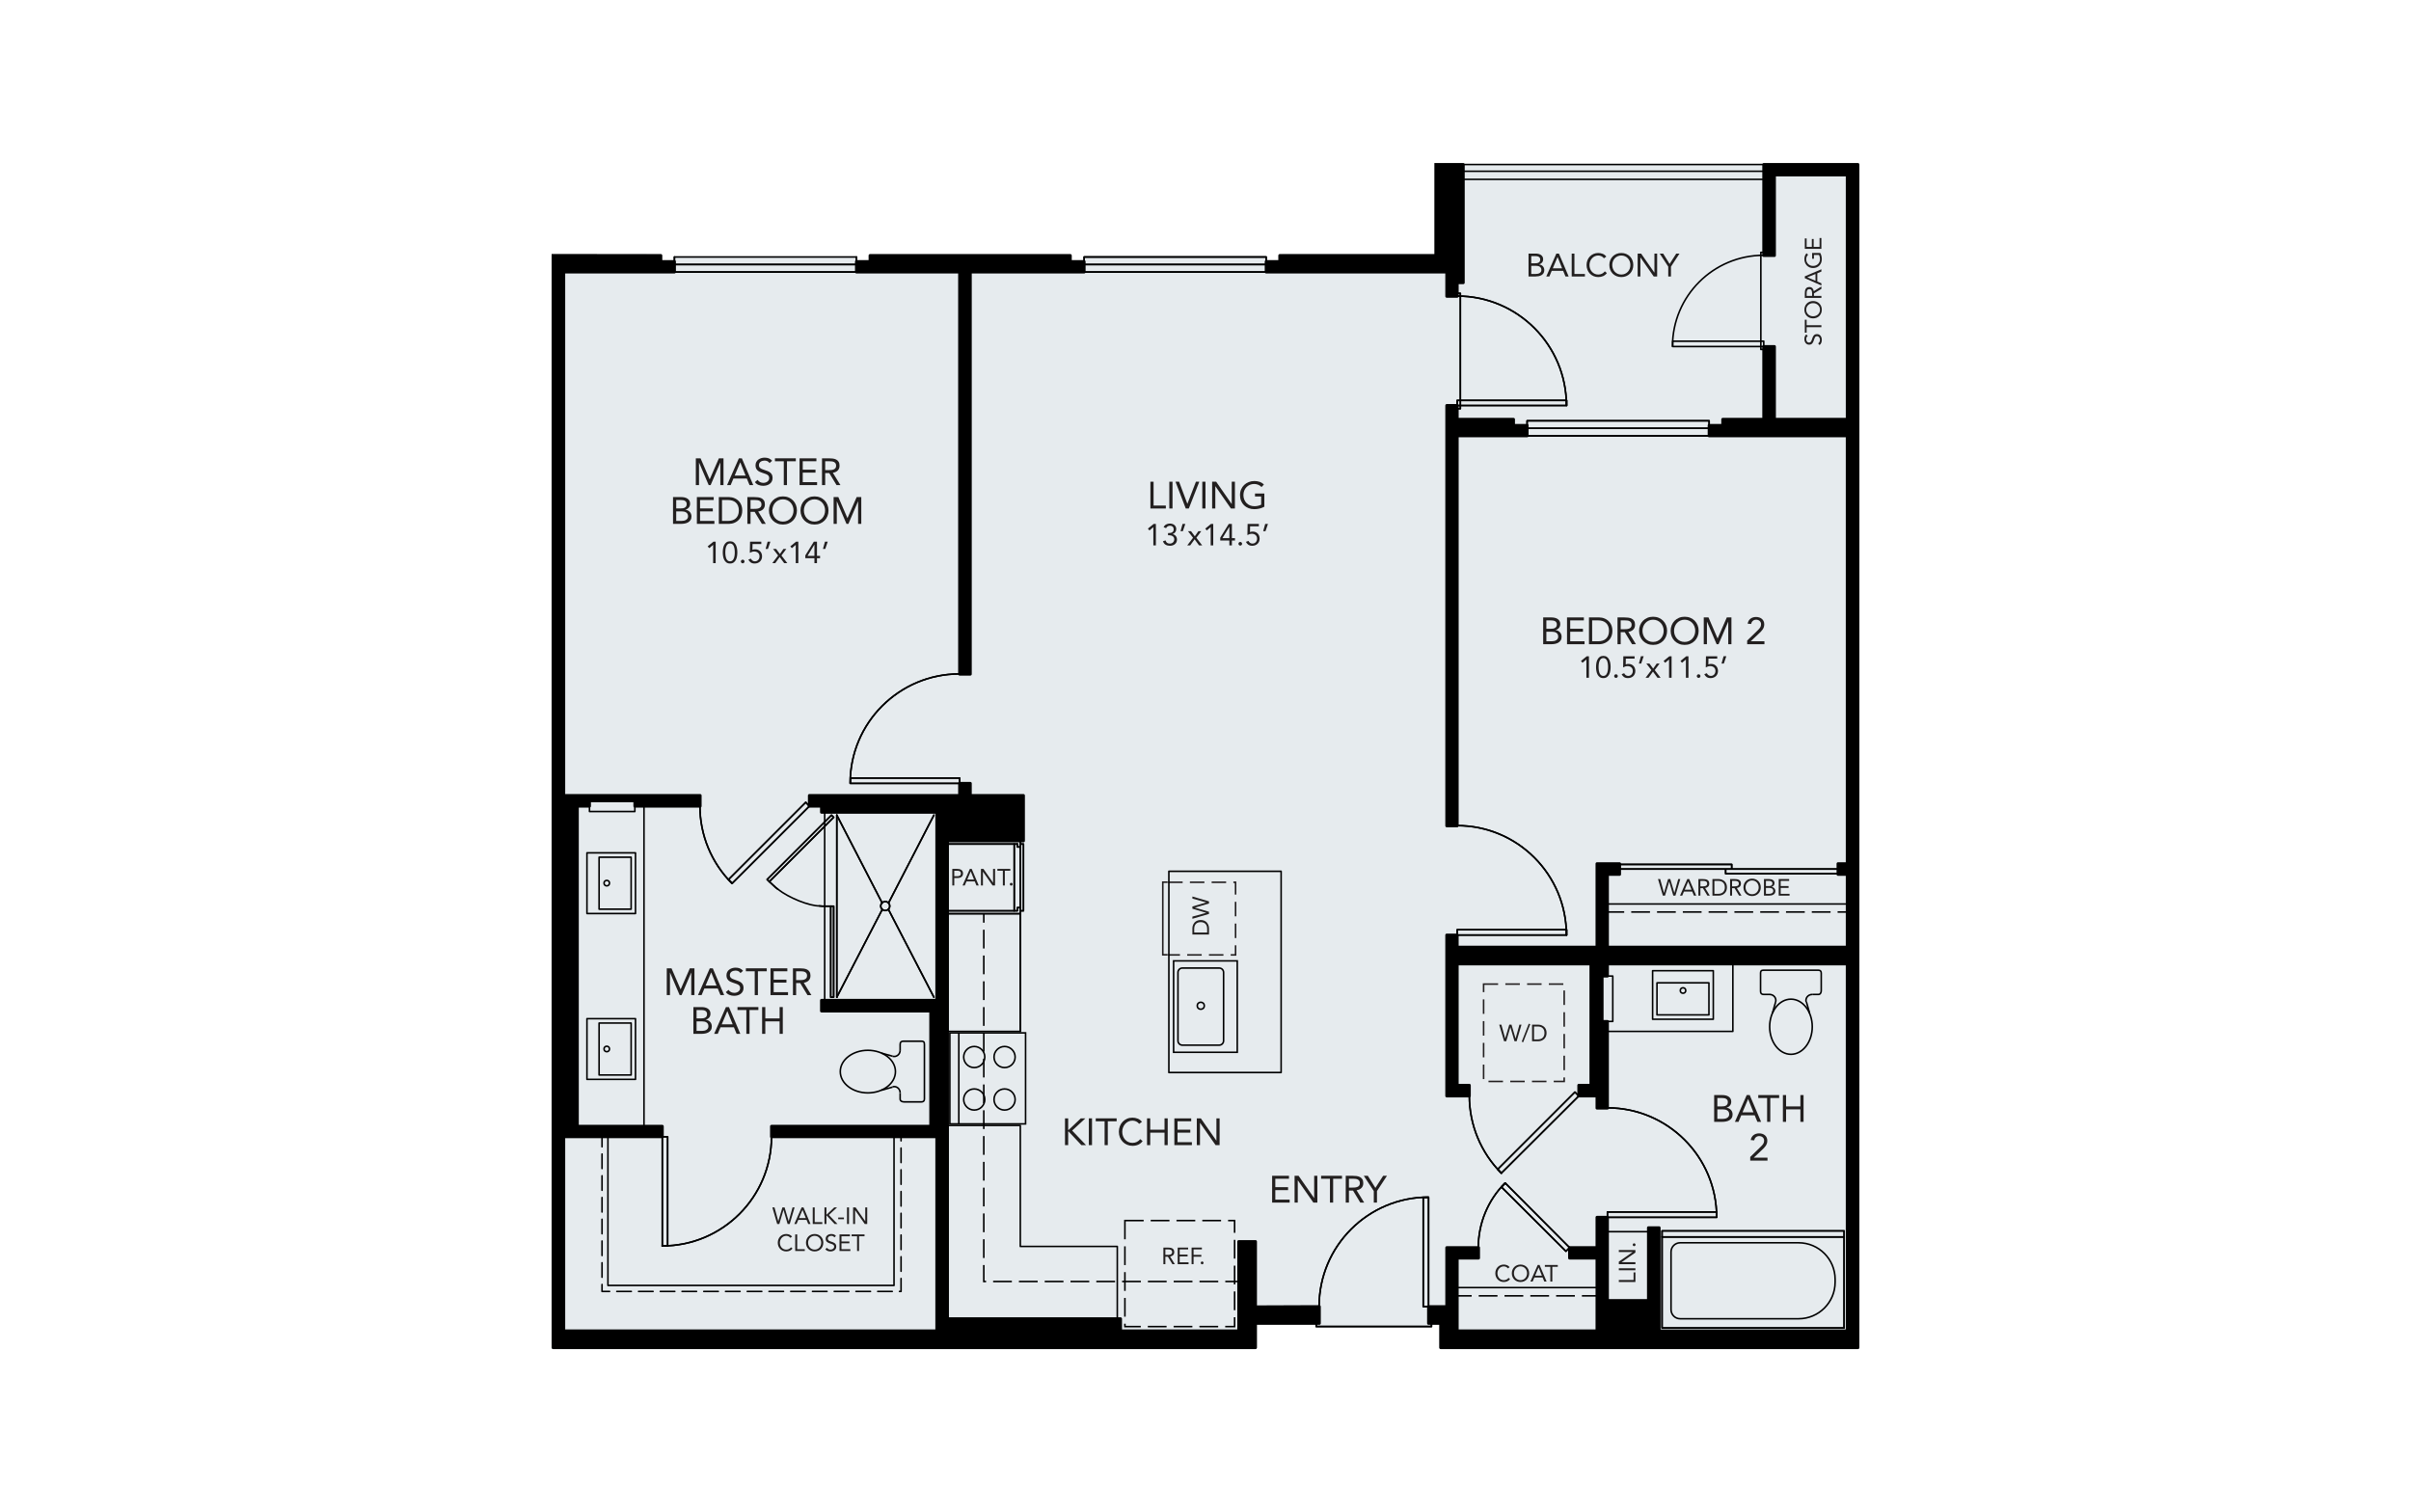 <?xml version="1.0" encoding="UTF-8"?><svg xmlns="http://www.w3.org/2000/svg" viewBox="0 0 998 626"><defs><style>.cls-1,.cls-2{stroke:#231f20;}.cls-1,.cls-2,.cls-3,.cls-4,.cls-5,.cls-6,.cls-7{fill:none;stroke-width:.65px;}.cls-1,.cls-2,.cls-3,.cls-5{stroke-miterlimit:10;}.cls-1,.cls-4{stroke-dasharray:6 3;}.cls-8{isolation:isolate;}.cls-9{fill:#e6ebee;}.cls-10{fill:#211e1f;}.cls-11{fill:#fff;}.cls-3{stroke-dasharray:7.766 2.912;}.cls-3,.cls-4,.cls-5,.cls-6,.cls-7{stroke:#000;}.cls-4,.cls-6,.cls-7{stroke-linecap:round;stroke-linejoin:round;}.cls-12,.cls-7{mix-blend-mode:darken;}.cls-13{fill:#221f1f;}.cls-14{fill:#211e1e;}</style></defs><g class="cls-8"><g id="backgrounds"><rect class="cls-11" x="-15" y="-13" width="1028" height="652"/></g><g id="floorplans"><path class="cls-9" d="M228.332,105.779v452.118c0,.333.27.603.603.603h290.762c.333,0,.603-.27.603-.603v-9.444h24.242v.703c0,.15.122.272.272.272h47.724c.15,0,.272-.122.272-.272v-.703h2.943v9.444c0,.333.27.603.603.603h172.709c.333,0,.603-.27.603-.603V68.103c0-.333-.27-.603-.603-.603h-38.983c-.233,0-.43.137-.53.331h-123.322c-.1-.194-.297-.331-.53-.331h-7.811c-.333,0-.603.27-.603.603v37.074h-66.487v3.627h-263.109v-3.627l-39.358.603Z"/><rect class="cls-9" x="448.676" y="106.372" width="75.828" height="10.873"/><rect class="cls-9" x="278.922" y="106.372" width="75.828" height="10.873"/><path class="cls-12" d="M598.868,342.488h4.32c.333,0,.603-.27.603-.603v-160.853h28.332c.333,0,.603-.27.603-.603v-4.32c0-.333-.27-.603-.603-.603h-5.023v-1.909c0-.333-.27-.603-.603-.603h-22.706v-5.124c0-.333-.27-.603-.603-.603h-4.32c-.333,0-.603.27-.603.603v174.015c0,.333.27.603.603.603Z"/><path class="cls-12" d="M397.223,279.694h4.42c.333,0,.603-.27.603-.603V113.215h46.517c.333,0,.603-.27.603-.603v-4.32c0-.333-.27-.603-.603-.603h-5.124v-1.909c0-.333-.27-.603-.603-.603h-82.888c-.333,0-.603.27-.603.603v1.909h-5.023c-.333,0-.603.27-.603.603v4.32c0,.333.27.603.603.603h42.097v165.877c0,.333.27.603.603.603Z"/><path class="cls-12" d="M769.065,67.5h-38.983c-.333,0-.603.27-.603.603v37.676c0,.333.27.603.603.603h4.421c.333,0,.603-.27.603-.603v-32.753h28.935v99.968h-28.935v-29.538c0-.333-.27-.603-.603-.603h-4.421c-.333,0-.603.27-.603.603v29.538h-16.376c-.333,0-.603.27-.603.603v1.909h-5.024c-.333,0-.603.27-.603.603v4.32c0,.333.27.603.603.603h56.565v175.924h-3.215c-.333,0-.603.27-.603.603v4.421c0,.333.27.603.603.603h3.215v28.936h-98.059v-28.936h4.42c.333,0,.603-.27.603-.603v-4.421c0-.333-.27-.603-.603-.603h-9.344c-.333,0-.603.27-.603.603v33.959h-49.171c-.333,0-.603.27-.603.603v2.813h3.156v-2.813c0-.333-.27-.603-.603-.603h-9.444v-4.421c0-.333-.27-.603-.603-.603h-4.32c-.333,0-.603.27-.603.603v66.612c0,.333.27.603.603.603h9.344c.333,0,.603-.27.603-.603v-4.42c0-.333-.27-.603-.603-.603h-4.42v-49.03h54.153v37.328c0,.333.27.603.603.603h1.909v-3.971h-1.909c-.333,0-.603.27-.603.603v14.468h-4.42c-.333,0-.603.27-.603.603v4.42c0,.333.27.603.603.603h6.932v4.421c0,.333.27.603.603.603h4.32c.333,0,.603-.27.603-.603v-35.868c0-.333-.27-.603-.603-.603h-1.607v-17.582h1.607c.333,0,.603-.27.603-.603v-4.421h98.059v150.706h-76.659v-42.097c0-.333-.27-.603-.603-.603h-4.421c-.333,0-.603.27-.603.603v29.539h-15.773v-33.859c0-.333-.27-.603-.603-.603h-4.32c-.333,0-.603.27-.603.603v11.956h-10.75c-.333,0-.603.27-.603.603v4.32c0,.333.27.603.603.603h10.75v28.936h-56.665v-28.936h8.238c.333,0,.603-.27.603-.603v-4.32c0-.333-.27-.603-.603-.603h-13.161c-.333,0-.603.27-.603.603v23.812h-6.932c-.333,0-.603.27-.603.603v6.933c0,.333.27.603.603.603h4.42v9.444c0,.333.27.603.603.603h172.709c.333,0,.603-.27.603-.603V68.103c0-.333-.27-.603-.603-.603Z"/><path class="cls-12" d="M546.546,540.491c-.114-.113-.248-.2-.428-.176l-25.818.098v-26.422c0-.333-.27-.603-.603-.603h-6.932c-.333,0-.603.27-.603.603v36.371h-47.724v-4.421c0-.333-.27-.603-.603-.603h-71.032v-196.621h30.844c.333,0,.603-.27.603-.603v-18.788c0-.333-.27-.603-.603-.603h-21.4v-4.421c0-.333-.27-.603-.603-.603h-4.42c-.333,0-.603.27-.603.603v4.421h-61.589c-.333,0-.603.27-.603.603v4.421c0,.333.27.603.603.603h4.42v1.909c0,.333.27.603.603.603h47.121v76.66h-47.121c-.333,0-.603.27-.603.603v4.42c0,.333.27.603.603.603h44.609v46.518h-65.305c-.333,0-.603.27-.603.603v4.32c0,.333.27.603.603.603h67.817v79.171h-153.217v-79.171h40.188c.333,0,.603-.27.603-.603v-4.32c0-.333-.27-.603-.603-.603h-34.562v-131.315h4.42c.333,0,.603-.27.603-.603v-1.608h17.582v1.608c0,.333.27.603.603.603h27.026c.333,0,.603-.27.603-.603v-4.421c0-.333-.27-.603-.603-.603h-55.861V113.215h45.212c.333,0,.603-.27.603-.603v-4.32c0-.333-.27-.603-.603-.603h-5.024v-1.909c0-.333-.27-.603-.603-.603h-26.423v-.033h-18.788v452.754c0,.333.27.603.603.603h290.762c.333,0,.603-.27.603-.603v-9.444h25.821c.333,0,.603-.27.603-.603v-6.933c0-.16-.064-.314-.177-.427Z"/><path class="cls-12" d="M605.7,67.5h-11.965v37.676h-63.991c-.333,0-.603.27-.603.603v1.909h-5.024c-.333,0-.603.27-.603.603v4.32c0,.333.27.603.603.603h74.147v9.444c0,.333.27.603.603.603h4.32c.333,0,.603-.27.603-.603v-5.024h1.909c.333,0,.603-.27.603-.603v-48.929c0-.333-.27-.603-.603-.603Z"/><polyline class="cls-4" points="249.199 468.757 249.199 534.632 372.979 534.632 372.979 469.804"/><rect class="cls-5" x="393.176" y="427.598" width="31.346" height="37.676"/><line class="cls-5" x1="396.893" y1="427.598" x2="396.893" y2="465.275"/><path class="cls-5" d="M411.462,437.595c0-2.414,1.957-4.369,4.371-4.369s4.369,1.956,4.369,4.369-1.956,4.371-4.369,4.371-4.371-1.957-4.371-4.371"/><path class="cls-5" d="M398.903,437.595c0-2.414,1.957-4.369,4.371-4.369s4.369,1.956,4.369,4.369-1.956,4.371-4.369,4.371-4.371-1.957-4.371-4.371"/><path class="cls-5" d="M398.903,455.177c0-2.414,1.957-4.369,4.371-4.369s4.369,1.956,4.369,4.369-1.956,4.371-4.369,4.371-4.371-1.957-4.371-4.371"/><path class="cls-5" d="M411.462,455.177c0-2.414,1.957-4.369,4.371-4.369s4.369,1.956,4.369,4.369-1.956,4.371-4.369,4.371-4.371-1.957-4.371-4.371"/><polyline class="cls-1" points="483.542 365.248 511.449 365.248 511.449 395.32 483.542 395.32"/><polyline class="cls-2" points="483.332 395.265 481.323 395.265 481.323 365.202 483.332 365.202"/><rect class="cls-5" x="480.049" y="403.535" width="37.842" height="26.345" transform="translate(82.262 915.677) rotate(-90)"/><path class="cls-5" d="M487.606,419.579v11.287c0,.995.814,1.808,1.808,1.808h15.266c.995,0,1.808-.814,1.808-1.808v-11.287s0-17.017,0-17.017c0-.995-.814-1.808-1.808-1.808h-15.266c-.995,0-1.808.814-1.808,1.808v17.017Z"/><circle class="cls-5" cx="497.047" cy="416.368" r="1.449"/><line class="cls-5" x1="733.683" y1="419.425" x2="734.988" y2="414.802"/><path class="cls-5" d="M732.527,411.688c.801,0,1.557.36,2.041.973.484.613.643,1.41.427,2.15"/><line class="cls-5" x1="749.054" y1="419.425" x2="747.748" y2="414.802"/><path class="cls-5" d="M747.641,414.812c-.216-.741-.057-1.537.427-2.15.484-.613,1.24-.973,2.041-.973"/><path class="cls-5" d="M732.577,411.688h-2.512c-.935,0-1.307-.466-1.307-1.306v-7.535c0-.764.208-1.205,1.307-1.205h22.606c.87,0,1.205.493,1.205,1.205v7.228c0,.779-.314,1.614-1.205,1.614h-2.512"/><path class="cls-5" d="M741.342,436.471c-4.868,0-8.816-5.113-8.816-11.42s3.948-11.42,8.816-11.42,8.817,5.113,8.817,11.42-3.948,11.42-8.817,11.42Z"/><rect class="cls-6" x="684.076" y="401.859" width="25.118" height="20.094"/><rect class="cls-6" x="685.885" y="406.882" width="21.501" height="13.262"/><circle class="cls-6" cx="696.659" cy="410.058" r="1.133"/><line class="cls-5" x1="364.867" y1="435.966" x2="369.49" y2="437.271"/><path class="cls-5" d="M372.604,434.81c0,.801-.36,1.557-.973,2.041-.613.484-1.41.643-2.15.427"/><line class="cls-5" x1="364.867" y1="451.337" x2="369.49" y2="450.031"/><path class="cls-5" d="M369.48,449.925c.741-.216,1.537-.057,2.15.427.613.484.973,1.24.973,2.041"/><path class="cls-5" d="M372.604,434.861v-2.512c0-.935.466-1.307,1.306-1.307h7.535c.764,0,1.205.208,1.205,1.307v22.606c0,.87-.493,1.205-1.205,1.205h-7.228c-.779,0-1.614-.314-1.614-1.205v-2.512"/><path class="cls-5" d="M347.821,443.625c0-4.868,5.113-8.816,11.42-8.816s11.42,3.948,11.42,8.816-5.113,8.817-11.42,8.817-11.42-3.948-11.42-8.817Z"/><rect class="cls-6" x="242.963" y="421.722" width="20.094" height="25.118"/><rect class="cls-6" x="247.987" y="423.531" width="13.262" height="21.501"/><circle class="cls-6" cx="251.162" cy="434.257" r="1.133"/><rect class="cls-6" x="242.963" y="353.067" width="20.094" height="25.118"/><rect class="cls-6" x="247.987" y="354.876" width="13.262" height="21.501"/><circle class="cls-6" cx="251.162" cy="365.602" r="1.133"/><rect class="cls-1" x="614.117" y="407.397" width="33.358" height="40.307"/><polyline class="cls-6" points="370.072 470.066 370.072 532.149 251.645 532.149 251.645 469.542"/><polyline class="cls-7" points="603.188 169.177 604.494 169.177 604.494 121.453 603.188 121.453"/><polyline class="cls-7" points="603.188 167.87 648.5 167.87 648.5 165.761 603.188 165.761 603.188 167.87"/><path class="cls-7" d="M648.4,167.82c0-24.997-20.265-45.262-45.262-45.262"/><polyline class="cls-7" points="279.17 106.382 354.523 106.382 354.523 112.612 279.17 112.612 279.17 106.382"/><line class="cls-7" x1="279.17" y1="109.497" x2="354.523" y2="109.497"/><polyline class="cls-7" points="632.124 174.2 707.476 174.2 707.476 180.429 632.124 180.429 632.124 174.2"/><line class="cls-7" x1="632.124" y1="177.315" x2="707.476" y2="177.315"/><polyline class="cls-7" points="603.188 169.177 604.494 169.177 604.494 121.453 603.188 121.453"/><polyline class="cls-7" points="603.188 167.87 648.5 167.87 648.5 165.761 603.188 165.761 603.188 167.87"/><path class="cls-7" d="M648.4,167.82c0-24.997-20.265-45.262-45.262-45.262"/><polyline class="cls-7" points="448.765 106.382 524.118 106.382 524.118 112.612 448.765 112.612 448.765 106.382"/><line class="cls-7" x1="448.765" y1="109.497" x2="524.118" y2="109.497"/><line class="cls-7" x1="605.7" y1="68.103" x2="730.082" y2="68.103"/><polyline class="cls-7" points="730.082 143.456 692.406 143.456 692.406 141.246 730.082 141.246 730.082 143.456"/><path class="cls-7" d="M730.032,105.679c-20.836,0-37.727,16.891-37.727,37.727"/><polyline class="cls-7" points="730.082 104.473 728.877 104.473 728.877 144.662 730.082 144.662"/><polyline class="cls-7" points="354.523 106.382 354.523 112.612 279.17 112.612 279.17 106.382"/><line class="cls-7" x1="279.17" y1="109.497" x2="354.523" y2="109.497"/><polyline class="cls-7" points="632.124 174.2 707.476 174.2 707.476 180.429 632.124 180.429 632.124 174.2"/><line class="cls-7" x1="632.124" y1="177.315" x2="707.476" y2="177.315"/><polyline class="cls-7" points="448.765 106.382 524.118 106.382 524.118 112.612 448.765 112.612 448.765 106.382"/><line class="cls-7" x1="448.765" y1="109.497" x2="524.118" y2="109.497"/><polyline class="cls-7" points="591.332 540.918 591.332 495.706 589.122 495.706 589.122 540.918 591.332 540.918"/><path class="cls-7" d="M591.282,495.606c-24.997,0-45.262,20.265-45.262,45.262"/><polyline class="cls-7" points="603.188 387.097 648.5 387.097 648.5 384.887 603.188 384.887 603.188 387.097"/><path class="cls-7" d="M648.4,387.047c0-24.997-20.265-45.262-45.262-45.262"/><polyline class="cls-7" points="649.706 516.504 623.081 489.778 621.474 491.386 648.199 518.011 649.706 516.504"/><path class="cls-7" d="M622.979,489.776c-7.075,7.075-11.05,16.671-11.05,26.677"/><polyline class="cls-7" points="653.524 453.709 621.474 485.659 619.966 484.051 651.916 452.102 653.524 453.709"/><path class="cls-7" d="M608.212,453.659c0,12.004,4.769,23.517,13.257,32.005"/><polyline class="cls-7" points="665.379 503.945 710.591 503.945 710.591 501.734 665.379 501.734 665.379 503.945"/><path class="cls-7" d="M710.591,503.894c0-24.997-20.264-45.262-45.262-45.262"/><polyline class="cls-7" points="397.223 324.303 352.011 324.303 352.011 322.093 397.223 322.093 397.223 324.303"/><path class="cls-7" d="M397.173,278.991c-24.998,0-45.262,20.265-45.262,45.262"/><polyline class="cls-7" points="335.032 333.748 303.082 365.697 301.575 364.09 333.525 332.14 335.032 333.748"/><path class="cls-7" d="M289.72,333.697c0,12.004,4.769,23.517,13.257,32.005"/><line class="cls-7" x1="687.985" y1="512.083" x2="763.338" y2="512.083"/><polyline class="cls-7" points="763.338 509.571 763.338 549.759 687.985 549.759 687.985 509.571 763.338 509.571"/><path class="cls-7" d="M368.288,375.091c0-1.026-.832-1.859-1.859-1.859s-1.859.832-1.859,1.859.832,1.859,1.859,1.859,1.859-.832,1.859-1.859"/><line class="cls-7" x1="346.385" y1="412.818" x2="365.173" y2="376.548"/><line class="cls-7" x1="367.785" y1="376.548" x2="386.573" y2="412.818"/><line class="cls-7" x1="346.385" y1="337.465" x2="365.173" y2="373.835"/><line class="cls-7" x1="367.785" y1="373.835" x2="386.573" y2="337.465"/><line class="cls-7" x1="346.385" y1="412.818" x2="346.385" y2="337.465"/><polyline class="cls-7" points="318.454 364.994 317.55 364.09 344.175 337.465 345.079 338.369 318.454 364.994"/><polyline class="cls-7" points="343.873 412.818 345.079 412.818 345.079 375.141 343.873 375.141 343.873 412.818"/><polyline class="cls-7" points="318.454 364.994 321.066 367.405 321.971 368.108"/><polyline class="cls-7" points="339.151 375.041 340.357 375.141 343.873 375.141"/><polyline class="cls-7" points="274.147 470.589 274.147 515.8 276.357 515.8 276.357 470.589 274.147 470.589"/><path class="cls-7" d="M274.096,515.8c24.998,0,45.262-20.265,45.262-45.262"/><polyline class="cls-7" points="716.82 359.769 716.82 357.86 670.403 357.86 670.403 359.769 760.826 359.769 760.826 361.678 714.308 361.678 714.308 359.769"/><polyline class="cls-7" points="591.332 540.918 591.332 495.706 589.122 495.706 589.122 540.918 591.332 540.918"/><path class="cls-7" d="M591.282,495.606c-24.997,0-45.262,20.265-45.262,45.262"/><polyline class="cls-7" points="603.188 387.097 648.5 387.097 648.5 384.887 603.188 384.887 603.188 387.097"/><path class="cls-7" d="M648.4,387.047c0-24.997-20.265-45.262-45.262-45.262"/><polyline class="cls-7" points="649.706 516.504 623.081 489.778 621.474 491.386 648.199 518.011 649.706 516.504"/><path class="cls-7" d="M622.979,489.776c-7.075,7.075-11.05,16.671-11.05,26.677"/><polyline class="cls-7" points="653.524 453.709 621.474 485.659 619.966 484.051 651.916 452.102 653.524 453.709"/><path class="cls-7" d="M608.212,453.659c0,12.004,4.769,23.517,13.257,32.005"/><polyline class="cls-7" points="665.379 503.945 710.591 503.945 710.591 501.734 665.379 501.734 665.379 503.945"/><path class="cls-7" d="M710.591,503.894c0-24.997-20.264-45.262-45.262-45.262"/><polyline class="cls-7" points="397.223 324.303 352.011 324.303 352.011 322.093 397.223 322.093 397.223 324.303"/><path class="cls-7" d="M397.173,278.991c-24.998,0-45.262,20.265-45.262,45.262"/><polyline class="cls-7" points="335.032 333.748 303.082 365.697 301.575 364.09 333.525 332.14 335.032 333.748"/><path class="cls-7" d="M289.72,333.697c0,12.004,4.769,23.517,13.257,32.005"/><line class="cls-7" x1="687.985" y1="512.083" x2="763.338" y2="512.083"/><polyline class="cls-7" points="763.338 509.571 763.338 549.759 687.985 549.759 687.985 509.571 763.338 509.571"/><path class="cls-7" d="M695.47,514.494c-2.081,0-3.768,1.687-3.768,3.768v23.912c0,2.081,1.687,3.768,3.768,3.768h49.03c8.351,0,15.121-6.77,15.121-15.121v-1.206c0-8.351-6.77-15.121-15.121-15.121h-49.03Z"/><line class="cls-7" x1="341.361" y1="415.32" x2="341.361" y2="335.29"/><path class="cls-7" d="M368.288,375.091c0-1.026-.832-1.859-1.859-1.859s-1.859.832-1.859,1.859.832,1.859,1.859,1.859,1.859-.832,1.859-1.859"/><line class="cls-7" x1="346.385" y1="412.818" x2="365.173" y2="376.548"/><line class="cls-7" x1="367.785" y1="376.548" x2="386.573" y2="412.818"/><line class="cls-7" x1="346.385" y1="337.465" x2="365.173" y2="373.835"/><line class="cls-7" x1="367.785" y1="373.835" x2="386.573" y2="337.465"/><line class="cls-7" x1="346.385" y1="412.818" x2="346.385" y2="337.465"/><polyline class="cls-7" points="318.454 364.994 317.55 364.09 344.175 337.465 345.079 338.369 318.454 364.994"/><polyline class="cls-7" points="343.873 412.818 345.079 412.818 345.079 375.141 343.873 375.141 343.873 412.818"/><path class="cls-7" d="M343.873,375.141h-3.516l-1.206-.101c-4.205,0-12.573-3.291-17.18-6.932l-.904-.703-2.612-2.411"/><polyline class="cls-7" points="274.147 470.589 274.147 515.8 276.357 515.8 276.357 470.589 274.147 470.589"/><path class="cls-7" d="M274.096,515.8c24.998,0,45.262-20.265,45.262-45.262"/><polyline class="cls-7" points="716.82 359.769 716.82 357.86 670.403 357.86 670.403 359.769 760.826 359.769 760.826 361.678 714.308 361.678 714.308 359.769"/><polyline class="cls-7" points="262.793 331.537 262.793 335.958 244.006 335.958 244.006 331.537 262.793 331.537"/><polyline class="cls-7" points="544.814 547.85 544.814 549.157 592.538 549.157 592.538 547.85"/><polyline class="cls-7" points="544.814 547.85 544.814 549.157 592.538 549.157 592.538 547.85"/><line class="cls-6" x1="682.638" y1="509.895" x2="663.987" y2="509.895"/><polyline class="cls-7" points="663.169 422.865 667.59 422.865 667.59 404.077 663.169 404.077 663.169 422.865"/><line class="cls-7" x1="605.7" y1="70.894" x2="730.082" y2="70.894"/><line class="cls-7" x1="605.7" y1="74.243" x2="730.082" y2="74.243"/><rect class="cls-3" x="465.64" y="505.294" width="45.408" height="43.893"/><line class="cls-6" x1="266.57" y1="467.449" x2="266.57" y2="332.651"/><line class="cls-7" x1="422.341" y1="378.256" x2="422.341" y2="426.984"/><polyline class="cls-7" points="422.341 377.05 423.647 377.05 423.647 349.421 422.341 349.421"/><line class="cls-7" x1="422.341" y1="348.115" x2="422.341" y2="378.256"/><line class="cls-7" x1="421.135" y1="349.421" x2="392.2" y2="349.421"/><line class="cls-7" x1="422.341" y1="348.115" x2="392.2" y2="348.115"/><polyline class="cls-7" points="422.341 350.627 421.135 350.627 421.135 349.421"/><line class="cls-7" x1="422.341" y1="378.256" x2="392.2" y2="378.256"/><polyline class="cls-7" points="422.341 375.744 421.135 375.744 421.135 377.05 392.2 377.05"/><line class="cls-7" x1="419.829" y1="349.421" x2="419.829" y2="377.05"/><polyline class="cls-7" points="422.341 378.256 422.341 426.984 391.461 426.984"/><polyline class="cls-7" points="422.341 377.05 423.647 377.05 423.647 349.421 422.341 349.421"/><line class="cls-7" x1="422.341" y1="348.115" x2="422.341" y2="378.256"/><line class="cls-7" x1="421.135" y1="349.421" x2="392.2" y2="349.421"/><line class="cls-7" x1="422.341" y1="348.115" x2="392.2" y2="348.115"/><polyline class="cls-7" points="422.341 350.627 421.135 350.627 421.135 349.421"/><line class="cls-7" x1="422.341" y1="378.256" x2="392.2" y2="378.256"/><polyline class="cls-7" points="422.341 375.744 421.135 375.744 421.135 377.05 392.2 377.05"/><line class="cls-7" x1="419.829" y1="349.421" x2="419.829" y2="377.05"/><polyline class="cls-7" points="391.461 465.917 422.341 465.917 422.341 516.01 462.488 516.01 462.488 546.71"/><line class="cls-6" x1="602.589" y1="533.034" x2="660.639" y2="533.034"/><polyline class="cls-6" points="664.267 426.982 717.293 426.982 717.293 398.236"/><line class="cls-6" x1="664.825" y1="374.235" x2="764.737" y2="374.235"/><polyline class="cls-3" points="514.956 530.523 407.229 530.523 407.229 378.142"/><line class="cls-3" x1="664.546" y1="377.554" x2="764.737" y2="377.554"/><line class="cls-3" x1="601.418" y1="536.459" x2="662.46" y2="536.459"/><rect class="cls-6" x="483.838" y="360.699" width="46.468" height="83.307"/><path class="cls-10" d="M296.241,233.13h-1.055v-7.535h-.025l-1.595,1.344-.628-.766,2.386-1.935h.917v8.892Z"/><path class="cls-10" d="M299.18,228.684c0-.503.042-1.025.126-1.57.083-.544.238-1.04.464-1.488s.534-.817.923-1.105.89-.433,1.501-.433,1.112.145,1.501.433c.39.289.697.657.923,1.105s.381.944.465,1.488c.083.544.126,1.067.126,1.57,0,.502-.042,1.025-.126,1.57-.084.544-.239,1.04-.465,1.488s-.533.816-.923,1.105c-.389.289-.89.433-1.501.433s-1.112-.145-1.501-.433c-.389-.289-.697-.657-.923-1.105s-.381-.944-.464-1.488c-.084-.544-.126-1.068-.126-1.57ZM300.235,228.684c0,.217.008.46.025.729s.048.538.094.809c.046.272.113.538.201.798.088.259.205.49.352.691.146.2.325.362.534.483s.46.182.753.182.544-.061.753-.182.387-.283.534-.483c.146-.201.264-.432.352-.691.088-.26.155-.526.201-.798.046-.272.077-.541.094-.809s.025-.511.025-.729-.008-.46-.025-.729-.048-.538-.094-.81c-.046-.272-.113-.538-.201-.797s-.205-.49-.352-.691c-.147-.201-.325-.362-.534-.483-.209-.122-.46-.182-.753-.182s-.544.06-.753.182c-.209.121-.388.282-.534.483s-.264.432-.352.691-.155.526-.201.797c-.046.272-.078.542-.094.81s-.025.511-.025.729Z"/><path class="cls-10" d="M307.431,231.698c.209,0,.387.074.534.22.146.146.22.325.22.534s-.077.388-.232.534-.329.219-.521.219-.366-.073-.521-.219-.232-.325-.232-.534.073-.388.22-.534c.147-.146.325-.22.534-.22Z"/><path class="cls-10" d="M315.129,225.218h-3.63l-.038,2.399c.167-.083.354-.14.559-.169s.4-.044.584-.044c.427,0,.814.074,1.161.22s.647.352.898.616c.251.263.444.573.578.929.134.356.201.743.201,1.162,0,.444-.077.848-.232,1.212-.155.365-.368.674-.641.93s-.594.454-.967.596c-.373.142-.777.214-1.212.214-.678,0-1.224-.147-1.639-.44-.414-.293-.743-.687-.986-1.181l1.055-.402c.151.334.371.605.659.809.289.205.622.308.998.308.268,0,.517-.048.747-.145s.431-.235.603-.414c.171-.18.307-.396.408-.647s.151-.531.151-.841c0-.326-.056-.616-.17-.867-.113-.251-.268-.463-.465-.634-.197-.171-.429-.301-.697-.389-.268-.087-.557-.132-.866-.132-.301,0-.611.052-.929.157-.319.105-.612.236-.879.396l.088-4.622h4.659v.98Z"/><path class="cls-10" d="M317.867,227.253h-.955l.841-3.015h1.143l-1.03,3.015Z"/><path class="cls-10" d="M322.099,229.966l-2.11-2.713h1.281l1.557,2.11,1.469-2.11h1.193l-2.022,2.713,2.424,3.164h-1.294l-1.859-2.536-1.833,2.536h-1.218l2.411-3.164Z"/><path class="cls-10" d="M330.451,233.13h-1.055v-7.535h-.025l-1.595,1.344-.628-.766,2.386-1.935h.917v8.892Z"/><path class="cls-10" d="M338.175,230.116h1.281v.98h-1.281v2.034h-1.055v-2.034h-3.768v-1.168l3.529-5.689h1.294v5.878ZM337.12,225.469h-.025l-2.838,4.647h2.863v-4.647Z"/><path class="cls-10" d="M341.603,227.253h-.955l.841-3.015h1.143l-1.03,3.015Z"/><path class="cls-10" d="M657.722,280.575h-1.055v-7.535h-.025l-1.595,1.344-.628-.766,2.386-1.935h.917v8.892Z"/><path class="cls-10" d="M660.66,276.129c0-.503.042-1.025.126-1.57.083-.544.238-1.04.464-1.488s.534-.817.923-1.105.89-.433,1.501-.433,1.112.145,1.501.433c.39.289.697.657.923,1.105s.381.944.465,1.488c.083.544.126,1.067.126,1.57,0,.502-.042,1.025-.126,1.57-.084.544-.239,1.04-.465,1.488s-.533.816-.923,1.105c-.389.289-.89.433-1.501.433s-1.112-.145-1.501-.433c-.389-.289-.697-.657-.923-1.105s-.381-.944-.464-1.488c-.084-.544-.126-1.068-.126-1.57ZM661.716,276.129c0,.217.008.46.025.729s.048.538.094.809c.046.272.113.538.201.798.088.259.205.49.352.691.146.2.325.362.534.483s.46.182.753.182.544-.061.753-.182.387-.283.534-.483c.146-.201.264-.432.352-.691.088-.26.155-.526.201-.798.046-.272.077-.541.094-.809s.025-.511.025-.729-.008-.46-.025-.729-.048-.538-.094-.81c-.046-.272-.113-.538-.201-.797s-.205-.49-.352-.691c-.147-.201-.325-.362-.534-.483-.209-.122-.46-.182-.753-.182s-.544.06-.753.182c-.209.121-.388.282-.534.483s-.264.432-.352.691-.155.526-.201.797c-.046.272-.078.542-.094.81s-.025.511-.025.729Z"/><path class="cls-10" d="M668.912,279.143c.209,0,.387.074.534.22.146.146.22.325.22.534s-.077.388-.232.534-.329.219-.521.219-.366-.073-.521-.219-.232-.325-.232-.534.073-.388.22-.534c.147-.146.325-.22.534-.22Z"/><path class="cls-10" d="M676.61,272.662h-3.63l-.038,2.399c.167-.083.354-.14.559-.169s.4-.044.584-.044c.427,0,.814.074,1.161.22s.647.352.898.616c.251.263.444.573.578.929.134.356.201.743.201,1.162,0,.444-.077.848-.232,1.212-.155.365-.368.674-.641.93s-.594.454-.967.596c-.373.142-.777.214-1.212.214-.678,0-1.224-.147-1.639-.44-.414-.293-.743-.687-.986-1.181l1.055-.402c.151.334.371.605.659.809.289.205.622.308.998.308.268,0,.517-.048.747-.145s.431-.235.603-.414c.171-.18.307-.396.408-.647s.151-.531.151-.841c0-.326-.056-.616-.17-.867-.113-.251-.268-.463-.465-.634-.197-.171-.429-.301-.697-.389-.268-.087-.557-.132-.866-.132-.301,0-.611.052-.929.157-.319.105-.612.236-.879.396l.088-4.622h4.659v.98Z"/><path class="cls-10" d="M679.348,274.697h-.955l.841-3.015h1.143l-1.03,3.015Z"/><path class="cls-10" d="M683.58,277.41l-2.11-2.713h1.281l1.557,2.11,1.469-2.11h1.193l-2.022,2.713,2.424,3.164h-1.294l-1.859-2.536-1.833,2.536h-1.218l2.411-3.164Z"/><path class="cls-10" d="M691.932,280.575h-1.055v-7.535h-.025l-1.595,1.344-.628-.766,2.386-1.935h.917v8.892Z"/><path class="cls-10" d="M698.914,280.575h-1.055v-7.535h-.025l-1.595,1.344-.628-.766,2.386-1.935h.917v8.892Z"/><path class="cls-10" d="M703.121,279.143c.209,0,.387.074.534.22.146.146.22.325.22.534s-.077.388-.232.534-.329.219-.521.219-.366-.073-.521-.219-.232-.325-.232-.534.073-.388.22-.534c.147-.146.325-.22.534-.22Z"/><path class="cls-10" d="M710.82,272.662h-3.63l-.038,2.399c.167-.083.354-.14.559-.169s.4-.044.584-.044c.427,0,.814.074,1.161.22s.647.352.898.616c.251.263.444.573.578.929.134.356.201.743.201,1.162,0,.444-.077.848-.232,1.212-.155.365-.368.674-.641.93s-.594.454-.967.596c-.373.142-.777.214-1.212.214-.678,0-1.224-.147-1.639-.44-.414-.293-.743-.687-.986-1.181l1.055-.402c.151.334.371.605.659.809.289.205.622.308.998.308.268,0,.517-.048.747-.145s.431-.235.603-.414c.171-.18.307-.396.408-.647s.151-.531.151-.841c0-.326-.056-.616-.17-.867-.113-.251-.268-.463-.465-.634-.197-.171-.429-.301-.697-.389-.268-.087-.557-.132-.866-.132-.301,0-.611.052-.929.157-.319.105-.612.236-.879.396l.088-4.622h4.659v.98Z"/><path class="cls-10" d="M713.558,274.697h-.955l.841-3.015h1.143l-1.03,3.015Z"/><path class="cls-10" d="M478.465,225.792h-1.055v-7.535h-.025l-1.595,1.344-.628-.766,2.386-1.934h.917v8.892Z"/><path class="cls-10" d="M483.489,220.668h.327c.217,0,.446-.016.684-.051.239-.033.456-.104.653-.213.197-.11.36-.267.49-.471.13-.205.195-.475.195-.81,0-.452-.141-.81-.421-1.074s-.647-.396-1.099-.396c-.377,0-.703.084-.98.251s-.494.414-.653.741l-1.018-.389c.218-.502.559-.879,1.024-1.13.465-.251.982-.377,1.551-.377.352,0,.688.05,1.011.15.322.101.605.247.848.44.242.193.435.433.578.722.142.289.213.626.213,1.011,0,.469-.14.89-.421,1.262-.281.373-.647.63-1.099.773v.025c.284.051.538.142.76.276.222.134.412.299.572.496s.28.421.364.672.126.514.126.791c0,.428-.08.8-.238,1.119-.159.318-.373.585-.641.803-.268.218-.58.381-.936.491-.356.108-.731.164-1.124.164-.678,0-1.269-.147-1.771-.44s-.866-.77-1.092-1.433l1.067-.352c.15.477.364.817.641,1.018.276.2.661.302,1.155.302.251,0,.485-.043.703-.126.217-.083.408-.203.572-.358s.293-.339.389-.553c.096-.213.144-.45.144-.71,0-.326-.065-.6-.195-.823-.13-.222-.301-.397-.515-.527s-.454-.223-.722-.282c-.268-.059-.54-.088-.816-.088h-.327v-.904Z"/><path class="cls-10" d="M489.618,219.914h-.955l.841-3.014h1.143l-1.03,3.014Z"/><path class="cls-10" d="M493.849,222.627l-2.11-2.713h1.281l1.557,2.11,1.469-2.11h1.193l-2.022,2.713,2.424,3.165h-1.294l-1.859-2.537-1.833,2.537h-1.218l2.411-3.165Z"/><path class="cls-10" d="M502.201,225.792h-1.055v-7.535h-.025l-1.595,1.344-.628-.766,2.386-1.934h.917v8.892Z"/><path class="cls-10" d="M509.925,222.778h1.281v.98h-1.281v2.035h-1.055v-2.035h-3.768v-1.168l3.529-5.689h1.294v5.877ZM508.87,218.132h-.025l-2.838,4.646h2.863v-4.646Z"/><path class="cls-10" d="M513.391,224.361c.209,0,.387.074.534.22.146.146.22.325.22.534s-.077.388-.232.533c-.155.147-.329.22-.521.22s-.366-.073-.521-.22c-.155-.145-.232-.324-.232-.533s.073-.388.22-.534c.147-.146.325-.22.534-.22Z"/><path class="cls-10" d="M521.089,217.88h-3.63l-.038,2.399c.167-.083.354-.141.559-.17.205-.029.4-.043.584-.043.427,0,.814.073,1.161.22.347.146.647.352.898.615.251.264.444.574.578.93.134.356.201.743.201,1.162,0,.443-.077.847-.232,1.212s-.368.674-.641.929c-.272.256-.594.455-.967.597-.373.142-.777.214-1.212.214-.678,0-1.224-.147-1.639-.44-.414-.293-.743-.687-.986-1.181l1.055-.402c.151.335.371.605.659.81.289.205.622.308.998.308.268,0,.517-.049.747-.145.23-.097.431-.235.603-.414.171-.18.307-.396.408-.647s.151-.532.151-.841c0-.327-.056-.616-.17-.867-.113-.252-.268-.463-.465-.634s-.429-.301-.697-.389c-.268-.088-.557-.132-.866-.132-.301,0-.611.052-.929.157-.319.105-.612.236-.879.395l.088-4.621h4.659v.98Z"/><path class="cls-10" d="M523.827,219.914h-.955l.841-3.014h1.143l-1.03,3.014Z"/><path class="cls-13" d="M476.193,199.42h1.316v9.87h5.076v1.222h-6.392v-11.091Z"/><path class="cls-13" d="M484.026,199.42h1.316v11.091h-1.316v-11.091Z"/><path class="cls-13" d="M486.58,199.42h1.488l3.415,9.117h.032l3.525-9.117h1.394l-4.339,11.091h-1.269l-4.246-11.091Z"/><path class="cls-13" d="M497.671,199.42h1.316v11.091h-1.316v-11.091Z"/><path class="cls-13" d="M501.744,199.42h1.661l6.423,9.211h.032v-9.211h1.316v11.091h-1.661l-6.423-9.211h-.032v9.211h-1.316v-11.091Z"/><path class="cls-13" d="M523.363,209.759c-.637.356-1.308.617-2.013.783-.705.167-1.418.251-2.139.251-.867,0-1.661-.141-2.381-.423-.72-.282-1.345-.679-1.872-1.191-.527-.511-.937-1.125-1.23-1.841s-.439-1.506-.439-2.374c0-.877.154-1.673.462-2.389.308-.715.734-1.326,1.277-1.832.543-.507,1.175-.901,1.895-1.183.721-.282,1.499-.423,2.334-.423.731,0,1.433.11,2.107.329s1.277.595,1.809,1.128l-.987,1.034c-.376-.407-.833-.72-1.371-.94-.538-.22-1.089-.33-1.653-.33-.637,0-1.227.115-1.77.345-.543.23-1.016.548-1.418.956-.402.407-.715.893-.94,1.456-.225.564-.337,1.181-.337,1.849,0,.658.112,1.269.337,1.833.224.564.538,1.052.94,1.465.402.412.885.733,1.449.963.564.23,1.185.344,1.864.344.449,0,.919-.055,1.41-.164s.94-.268,1.347-.477v-3.4h-2.554v-1.222h3.869v5.451Z"/><path class="cls-13" d="M632.717,104.977h2.893c.393,0,.777.04,1.153.121.375.08.71.212,1.004.395s.533.422.717.716c.183.295.275.661.275,1.099,0,.553-.15,1.011-.449,1.373-.299.362-.703.619-1.212.77v.027c.303.027.587.105.85.235.264.129.491.297.683.502.192.206.341.445.449.717.107.272.161.565.161.877,0,.527-.11.96-.328,1.299-.219.339-.505.61-.857.81-.353.201-.75.342-1.192.423-.442.08-.882.12-1.319.12h-2.827v-9.485ZM633.842,108.996h1.554c.268,0,.529-.017.784-.053.255-.036.484-.11.69-.222.205-.111.37-.267.495-.469s.188-.467.188-.797c0-.294-.059-.533-.174-.716-.116-.183-.27-.329-.462-.436s-.411-.181-.656-.221c-.246-.04-.494-.06-.744-.06h-1.675v2.974ZM633.842,113.417h1.902c.277,0,.551-.029.824-.087s.518-.152.737-.282c.219-.129.395-.298.529-.509s.201-.467.201-.77c0-.33-.065-.608-.194-.831s-.299-.402-.509-.535c-.21-.134-.451-.228-.723-.281-.273-.054-.551-.081-.837-.081h-1.929v3.376Z"/><path class="cls-13" d="M644.237,104.977h1.058l4.032,9.485h-1.313l-.964-2.331h-4.742l-.978,2.331h-1.273l4.179-9.485ZM644.746,106.424h-.027l-1.969,4.661h3.872l-1.876-4.661Z"/><path class="cls-13" d="M650.587,104.977h1.125v8.44h4.34v1.045h-5.465v-9.485Z"/><path class="cls-13" d="M663.929,106.933c-.286-.384-.639-.672-1.058-.864-.42-.191-.857-.288-1.313-.288-.527,0-1.011.107-1.454.321-.442.215-.824.503-1.145.864-.322.362-.572.782-.75,1.259-.179.478-.268.976-.268,1.494,0,.553.089,1.069.268,1.547.178.478.426.894.743,1.246.317.353.697.632,1.139.837.442.206.931.308,1.467.308.58,0,1.099-.114,1.554-.342.455-.227.853-.556,1.192-.984l.844.71c-.428.572-.944.992-1.547,1.259-.603.268-1.284.402-2.043.402-.679,0-1.313-.125-1.902-.375-.59-.25-1.101-.596-1.534-1.038-.433-.442-.773-.966-1.018-1.574-.246-.607-.368-1.272-.368-1.996,0-.697.118-1.348.355-1.956s.57-1.134.998-1.581c.428-.446.937-.8,1.527-1.059.59-.258,1.237-.388,1.943-.388.643,0,1.261.116,1.855.348.594.232,1.092.612,1.494,1.139l-.978.71Z"/><path class="cls-13" d="M671.122,114.703c-.723,0-1.386-.125-1.989-.375-.603-.25-1.125-.596-1.567-1.038-.442-.442-.786-.969-1.031-1.581s-.368-1.275-.368-1.989.123-1.378.368-1.989.59-1.139,1.031-1.581c.442-.442.965-.788,1.567-1.038.603-.25,1.266-.375,1.989-.375.724,0,1.387.125,1.989.375.603.25,1.125.596,1.567,1.038.442.442.786.969,1.031,1.581s.368,1.275.368,1.989-.123,1.378-.368,1.989-.589,1.139-1.031,1.581c-.442.442-.964.788-1.567,1.038-.603.25-1.266.375-1.989.375ZM671.122,113.658c.553,0,1.06-.102,1.52-.308.46-.205.855-.486,1.186-.844s.588-.775.771-1.253c.183-.477.274-.989.274-1.534s-.092-1.056-.274-1.534c-.183-.477-.44-.895-.771-1.253s-.726-.639-1.186-.844-.967-.308-1.52-.308-1.06.103-1.52.308-.855.486-1.186.844-.588.775-.77,1.253c-.183.478-.275.989-.275,1.534s.092,1.056.275,1.534c.183.477.44.895.77,1.253s.726.639,1.186.844c.46.206.967.308,1.52.308Z"/><path class="cls-13" d="M677.888,104.977h1.42l5.492,7.877h.027v-7.877h1.125v9.485h-1.42l-5.492-7.877h-.027v7.877h-1.125v-9.485Z"/><path class="cls-13" d="M690.547,110.376l-3.537-5.399h1.433l2.666,4.287,2.746-4.287h1.353l-3.537,5.399v4.086h-1.125v-4.086Z"/><path class="cls-13" d="M319.695,499.845h.902l1.562,5.703h.019l1.688-5.703h.912l1.678,5.703h.019l1.59-5.703h.854l-2.017,6.867h-.883l-1.697-5.819h-.02l-1.707,5.819h-.892l-2.008-6.867Z"/><path class="cls-13" d="M331.827,499.845h.766l2.919,6.867h-.951l-.698-1.688h-3.433l-.708,1.688h-.921l3.026-6.867ZM332.196,500.892h-.019l-1.426,3.375h2.803l-1.358-3.375Z"/><path class="cls-13" d="M336.424,499.845h.814v6.11h3.142v.756h-3.957v-6.867Z"/><path class="cls-13" d="M341.273,499.845h.814v2.968h.117l3.123-2.968h1.174l-3.394,3.133,3.559,3.733h-1.193l-3.268-3.491h-.117v3.491h-.814v-6.867Z"/><path class="cls-13" d="M346.956,504.034h2.376v.698h-2.376v-.698Z"/><path class="cls-13" d="M350.612,499.845h.814v6.867h-.814v-6.867Z"/><path class="cls-13" d="M353.134,499.845h1.028l3.976,5.703h.02v-5.703h.814v6.867h-1.028l-3.976-5.702h-.02v5.702h-.814v-6.867Z"/><path class="cls-13" d="M327.158,512.451c-.207-.278-.462-.486-.766-.625-.304-.139-.621-.208-.951-.208-.381,0-.732.078-1.052.233s-.597.364-.829.625c-.233.262-.414.566-.543.912-.129.346-.194.706-.194,1.081,0,.402.065.774.194,1.12.13.346.309.647.538.902.229.256.504.458.824.607s.674.222,1.062.222c.42,0,.795-.082,1.125-.247.33-.165.617-.402.863-.713l.611.514c-.31.414-.683.717-1.12.912-.436.194-.929.29-1.479.29-.491,0-.951-.09-1.377-.272-.426-.181-.797-.431-1.11-.751-.314-.32-.559-.7-.737-1.14-.178-.439-.267-.921-.267-1.445,0-.504.085-.976.257-1.415.171-.44.412-.822.722-1.145s.679-.579,1.105-.766.895-.281,1.406-.281c.466,0,.913.084,1.343.252.43.168.791.443,1.081.824l-.708.514Z"/><path class="cls-13" d="M329.175,511.035h.814v6.11h3.142v.756h-3.957v-6.867Z"/><path class="cls-13" d="M337.214,518.075c-.524,0-1.004-.09-1.44-.272-.436-.181-.814-.431-1.135-.751-.32-.32-.569-.702-.747-1.144-.178-.443-.267-.923-.267-1.441,0-.517.089-.997.267-1.44s.427-.824.747-1.145c.32-.32.698-.571,1.135-.751.437-.181.917-.272,1.44-.272s1.004.091,1.44.272c.436.181.814.432,1.135.751.32.321.569.702.747,1.145s.267.923.267,1.44c0,.518-.089.998-.267,1.441-.178.442-.427.824-.747,1.144-.32.321-.698.571-1.135.751-.437.181-.917.272-1.44.272ZM337.214,517.319c.401,0,.768-.074,1.101-.222.333-.149.619-.352.858-.612.239-.258.425-.561.558-.907s.199-.715.199-1.11c0-.394-.066-.764-.199-1.11s-.319-.648-.558-.907-.525-.462-.858-.611c-.333-.149-.7-.223-1.101-.223-.401,0-.768.074-1.101.223-.333.149-.619.352-.859.611s-.425.561-.558.907-.199.716-.199,1.11c0,.395.066.764.199,1.11s.319.648.558.907c.239.259.525.463.859.612.333.149.7.222,1.101.222Z"/><path class="cls-13" d="M345.37,512.247c-.136-.22-.317-.379-.543-.48-.227-.101-.462-.15-.708-.15-.181,0-.359.023-.533.068-.175.046-.331.114-.47.204-.139.091-.251.21-.335.359-.084.149-.126.324-.126.524,0,.154.024.292.073.412.048.119.128.227.237.325s.258.187.446.272.417.168.689.252c.265.084.522.175.771.272.249.097.469.219.66.368.191.149.343.334.455.558.113.223.17.503.17.839,0,.343-.068.64-.204.892-.136.253-.315.461-.538.626-.223.164-.48.287-.771.368s-.592.121-.902.121c-.201,0-.401-.017-.601-.053-.2-.035-.393-.091-.577-.164-.184-.074-.357-.172-.519-.291-.162-.119-.3-.267-.417-.442l.698-.572c.149.253.356.443.621.572.265.129.546.194.843.194.175,0,.351-.025.529-.078.178-.051.338-.128.48-.227.142-.101.258-.225.349-.374.09-.149.136-.32.136-.514,0-.213-.036-.386-.107-.518-.071-.133-.181-.248-.33-.344-.149-.097-.336-.185-.562-.262-.227-.078-.491-.168-.795-.272-.246-.077-.472-.166-.679-.267-.207-.1-.387-.223-.538-.368-.152-.145-.272-.321-.359-.524-.087-.204-.131-.447-.131-.732,0-.33.065-.617.194-.863.13-.245.304-.451.524-.616.22-.165.469-.289.747-.374s.569-.126.873-.126c.388,0,.742.06,1.062.179.32.12.606.329.858.625l-.669.582Z"/><path class="cls-13" d="M347.504,511.035h4.316v.757h-3.501v2.153h3.268v.756h-3.268v2.444h3.676v.756h-4.49v-6.867Z"/><path class="cls-13" d="M357.861,511.792h-2.269v6.109h-.815v-6.109h-2.269v-.757h5.353v.757Z"/><path class="cls-13" d="M481.571,516.475h1.756c.33,0,.657.02.984.058.327.038.62.123.878.253s.469.318.63.567c.161.249.242.586.242,1.013,0,.504-.151.912-.455,1.222-.304.31-.724.507-1.261.591l1.949,3.162h-.999l-1.862-3.084h-1.047v3.084h-.814v-6.867ZM482.385,519.5h.728c.226,0,.46-.006.703-.019.242-.013.465-.055.669-.127.204-.07.372-.181.504-.334s.199-.37.199-.655c0-.246-.048-.442-.145-.591s-.225-.264-.384-.345c-.158-.08-.336-.134-.533-.16-.197-.025-.396-.038-.596-.038h-1.145v2.269Z"/><path class="cls-13" d="M487.496,516.475h4.316v.756h-3.501v2.153h3.268v.757h-3.268v2.443h3.675v.757h-4.49v-6.867Z"/><path class="cls-13" d="M493.247,516.475h4.257v.756h-3.443v2.269h3.2v.757h-3.2v3.084h-.814v-6.867Z"/><path class="cls-13" d="M497.611,522.236c.161,0,.298.056.412.169.113.114.169.251.169.412,0,.162-.06.299-.179.412-.12.114-.254.169-.402.169-.149,0-.283-.056-.403-.169-.119-.113-.179-.25-.179-.412,0-.161.056-.298.17-.412.113-.114.25-.169.412-.169Z"/><path class="cls-13" d="M394.192,359.712h2.036c.317,0,.619.031.907.092s.543.165.766.311c.223.145.401.339.533.581.133.243.199.542.199.897,0,.375-.071.686-.213.931-.142.246-.325.44-.548.582s-.467.242-.732.3c-.265.059-.517.087-.756.087h-1.377v3.084h-.814v-6.867ZM395.006,362.738h1.377c.407,0,.738-.092.994-.276s.383-.47.383-.859c0-.388-.128-.674-.383-.858-.256-.185-.587-.276-.994-.276h-1.377v2.269Z"/><path class="cls-13" d="M401.455,359.712h.766l2.919,6.867h-.951l-.698-1.688h-3.433l-.708,1.688h-.921l3.026-6.867ZM401.824,360.76h-.019l-1.426,3.375h2.803l-1.358-3.375Z"/><path class="cls-13" d="M406.052,359.712h1.028l3.976,5.703h.02v-5.703h.814v6.867h-1.028l-3.976-5.702h-.02v5.702h-.814v-6.867Z"/><path class="cls-13" d="M418.203,360.469h-2.269v6.109h-.815v-6.109h-2.269v-.757h5.353v.757Z"/><path class="cls-13" d="M418.582,365.473c.162,0,.299.056.412.169.113.114.17.251.17.413,0,.161-.06.298-.179.412-.12.113-.254.169-.403.169s-.283-.056-.402-.169c-.12-.114-.179-.251-.179-.412,0-.162.056-.299.17-.413.113-.113.251-.169.412-.169Z"/><path class="cls-13" d="M624.179,525.098c-.207-.278-.462-.486-.766-.625-.304-.139-.621-.208-.951-.208-.381,0-.732.078-1.052.233s-.597.364-.829.625c-.233.262-.414.566-.543.912-.129.346-.194.706-.194,1.081,0,.402.065.774.194,1.12.13.346.309.647.538.902.229.256.504.458.824.607s.674.222,1.062.222c.42,0,.795-.082,1.125-.247.33-.165.617-.402.863-.713l.611.514c-.31.414-.683.717-1.12.912-.436.194-.929.29-1.479.29-.491,0-.951-.09-1.377-.272-.426-.181-.797-.431-1.11-.751-.314-.32-.559-.7-.737-1.14-.178-.439-.267-.921-.267-1.445,0-.504.085-.976.257-1.415.171-.44.412-.822.722-1.145s.679-.579,1.105-.766.895-.281,1.406-.281c.466,0,.913.084,1.343.252.43.168.791.443,1.081.824l-.708.514Z"/><path class="cls-13" d="M629.387,530.723c-.524,0-1.004-.09-1.44-.272-.436-.181-.814-.431-1.135-.751-.32-.32-.569-.702-.747-1.144-.178-.443-.267-.923-.267-1.441,0-.517.089-.997.267-1.44s.427-.824.747-1.145c.32-.32.698-.571,1.135-.751.437-.181.917-.272,1.44-.272s1.004.091,1.44.272c.436.181.814.432,1.135.751.32.321.569.702.747,1.145s.267.923.267,1.44c0,.518-.089.998-.267,1.441-.178.442-.427.824-.747,1.144-.32.321-.698.571-1.135.751-.437.181-.917.272-1.44.272ZM629.387,529.966c.401,0,.768-.074,1.101-.222.333-.149.619-.352.858-.612.239-.258.425-.561.558-.907s.199-.715.199-1.11c0-.394-.066-.764-.199-1.11s-.319-.648-.558-.907-.525-.462-.858-.611c-.333-.149-.7-.223-1.101-.223-.401,0-.768.074-1.101.223-.333.149-.619.352-.859.611s-.425.561-.558.907-.199.716-.199,1.11c0,.395.066.764.199,1.11s.319.648.558.907c.239.259.525.463.859.612.333.149.7.222,1.101.222Z"/><path class="cls-13" d="M636.515,523.682h.766l2.919,6.867h-.951l-.698-1.688h-3.433l-.708,1.688h-.921l3.026-6.867ZM636.883,524.729h-.019l-1.426,3.375h2.803l-1.358-3.375Z"/><path class="cls-13" d="M644.826,524.439h-2.269v6.109h-.815v-6.109h-2.269v-.757h5.353v.757Z"/><path class="cls-13" d="M748.287,139.107c-.22.136-.38.316-.48.543s-.15.463-.15.708c0,.181.023.359.068.533.045.175.113.332.204.471.091.139.21.25.359.334s.323.126.524.126c.155,0,.293-.025.412-.073.12-.048.228-.128.325-.238.097-.11.188-.258.272-.446.084-.187.168-.417.252-.688.084-.265.175-.522.272-.771.097-.249.22-.469.369-.66.149-.191.334-.343.558-.455.223-.113.502-.17.839-.17.343,0,.64.068.892.204s.461.316.625.539c.165.222.288.48.368.771.081.29.121.591.121.902,0,.2-.018.401-.053.601-.036.2-.091.393-.165.577-.074.184-.171.357-.291.518-.12.162-.267.301-.442.417l-.572-.698c.252-.149.443-.355.572-.621.13-.265.194-.546.194-.844,0-.174-.026-.351-.078-.528-.051-.178-.128-.338-.228-.48-.1-.142-.224-.258-.373-.349-.148-.091-.32-.136-.514-.136-.213,0-.386.035-.519.106s-.247.181-.344.33c-.097.149-.184.337-.262.562-.078.227-.168.491-.272.796-.078.246-.166.472-.267.679s-.223.387-.369.539c-.145.151-.32.272-.524.358-.204.087-.448.132-.732.132-.33,0-.617-.065-.863-.195-.246-.129-.451-.303-.616-.523-.165-.22-.289-.469-.374-.747-.084-.277-.126-.568-.126-.872,0-.388.06-.742.179-1.062.12-.32.328-.606.625-.858l.582.669Z"/><path class="cls-13" d="M747.831,132.366v2.27h6.11v.814h-6.11v2.27h-.756v-5.354h.756Z"/><path class="cls-13" d="M754.115,128.216c0,.523-.091,1.004-.272,1.44-.181.437-.432.815-.752,1.135-.32.32-.701.569-1.144.747-.443.178-.923.267-1.44.267-.517,0-.997-.089-1.44-.267-.443-.177-.825-.427-1.144-.747-.32-.32-.571-.698-.752-1.135-.181-.436-.272-.917-.272-1.44,0-.524.09-1.004.272-1.44.181-.437.432-.815.752-1.135.32-.321.702-.569,1.144-.747.443-.178.923-.267,1.44-.267.518,0,.998.089,1.44.267.443.177.825.426,1.144.747.32.32.571.698.752,1.135.181.436.272.916.272,1.44ZM753.359,128.216c0-.401-.074-.768-.223-1.101s-.352-.619-.611-.859c-.259-.239-.561-.425-.907-.558s-.716-.199-1.111-.199c-.394,0-.764.066-1.11.199s-.648.319-.907.558c-.258.24-.462.526-.611.859s-.223.7-.223,1.101.074.768.223,1.101c.149.334.352.619.611.859.259.24.561.425.907.558s.716.199,1.11.199c.395,0,.765-.066,1.111-.199s.648-.318.907-.558c.258-.24.462-.525.611-.859.149-.333.223-.7.223-1.101Z"/><path class="cls-13" d="M747.075,123.319v-1.756c0-.33.019-.657.058-.984.039-.327.123-.62.252-.878s.319-.469.567-.63c.249-.161.587-.242,1.014-.242.504,0,.911.151,1.222.455.31.304.507.724.592,1.261l3.161-1.949v.999l-3.084,1.862v1.047h3.084v.814h-6.866ZM750.1,122.504v-.728c0-.226-.006-.46-.019-.703-.013-.242-.055-.465-.126-.669s-.182-.372-.334-.504-.37-.199-.654-.199c-.246,0-.443.048-.592.145s-.264.225-.345.384c-.081.158-.134.336-.16.533s-.039.396-.039.596v1.145h2.269Z"/><path class="cls-13" d="M747.075,115.163v-.766l6.866-2.919v.95l-1.688.698v3.433l1.688.708v.921l-6.866-3.026ZM748.122,114.794v.02l3.375,1.426v-2.803l-3.375,1.357Z"/><path class="cls-13" d="M753.475,104.728c.22.394.382.809.485,1.246.103.437.155.877.155,1.324,0,.537-.087,1.028-.262,1.474-.175.446-.42.832-.737,1.159-.317.327-.697.581-1.14.761-.443.181-.932.272-1.469.272-.543,0-1.036-.096-1.479-.286-.443-.191-.821-.455-1.135-.791-.314-.336-.558-.728-.732-1.173-.175-.446-.262-.928-.262-1.446,0-.452.068-.887.204-1.304s.368-.79.698-1.12l.64.611c-.252.233-.446.516-.582.849-.136.334-.204.674-.204,1.024,0,.394.071.76.213,1.096s.339.629.592.877c.252.249.553.443.902.582s.731.208,1.144.208c.408,0,.786-.07,1.135-.208s.651-.333.907-.582c.256-.249.454-.548.597-.897s.213-.733.213-1.154c0-.278-.034-.569-.102-.873-.068-.303-.166-.581-.296-.834h-2.105v1.581h-.756v-2.396h3.375Z"/><path class="cls-13" d="M747.075,103.021v-4.316h.756v3.501h2.153v-3.268h.757v3.268h2.444v-3.675h.756v4.49h-6.866Z"/><path class="cls-13" d="M440.838,462.98h1.316v4.794h.188l5.044-4.794h1.896l-5.483,5.059,5.749,6.032h-1.927l-5.279-5.64h-.188v5.64h-1.316v-11.091Z"/><path class="cls-13" d="M450.707,462.98h1.316v11.091h-1.316v-11.091Z"/><path class="cls-13" d="M462.221,464.202h-3.666v9.87h-1.316v-9.87h-3.665v-1.222h8.647v1.222Z"/><path class="cls-13" d="M471.543,465.267c-.334-.449-.747-.786-1.238-1.011-.491-.224-1.003-.337-1.536-.337-.616,0-1.183.126-1.699.376-.517.251-.964.588-1.34,1.011-.376.423-.668.914-.877,1.473s-.313,1.141-.313,1.746c0,.648.104,1.251.313,1.809.209.559.499,1.045.87,1.457.371.413.815.739,1.331.98.517.24,1.089.36,1.715.36.679,0,1.285-.133,1.817-.399.533-.267.998-.65,1.395-1.151l.987.83c-.501.669-1.104,1.159-1.809,1.473-.705.313-1.502.47-2.389.47-.793,0-1.535-.146-2.224-.439-.689-.292-1.287-.697-1.794-1.214-.506-.517-.903-1.13-1.19-1.841-.287-.71-.431-1.488-.431-2.334,0-.814.138-1.576.415-2.287.276-.711.666-1.326,1.167-1.849.502-.522,1.097-.935,1.786-1.238.689-.302,1.446-.454,2.271-.454.752,0,1.475.136,2.17.407.694.272,1.277.715,1.746,1.332l-1.143.83Z"/><path class="cls-13" d="M474.801,462.98h1.316v4.7h5.922v-4.7h1.316v11.091h-1.316v-5.17h-5.922v5.17h-1.316v-11.091Z"/><path class="cls-13" d="M486.111,462.98h6.971v1.222h-5.656v3.478h5.279v1.222h-5.279v3.948h5.937v1.222h-7.253v-11.091Z"/><path class="cls-13" d="M495.401,462.98h1.661l6.423,9.211h.032v-9.211h1.316v11.091h-1.661l-6.423-9.211h-.032v9.211h-1.316v-11.091Z"/><path class="cls-13" d="M276.001,400.87h1.958l3.76,8.695h.032l3.791-8.695h1.912v11.091h-1.316v-9.306h-.031l-3.979,9.306h-.799l-3.979-9.306h-.032v9.306h-1.316v-11.091Z"/><path class="cls-13" d="M293.813,400.87h1.237l4.715,11.091h-1.535l-1.128-2.726h-5.545l-1.144,2.726h-1.488l4.888-11.091ZM294.408,402.562h-.032l-2.303,5.452h4.527l-2.193-5.452Z"/><path class="cls-13" d="M306.502,402.829c-.219-.355-.512-.614-.877-.776s-.747-.243-1.144-.243c-.292,0-.579.037-.861.11-.282.074-.535.183-.76.33-.224.146-.405.339-.54.58s-.204.522-.204.845c0,.251.039.473.118.666.079.193.206.368.384.524.177.157.418.303.721.439.302.136.674.272,1.112.407.428.136.843.282,1.245.439.402.156.757.355,1.065.595s.553.54.737.9c.182.361.274.813.274,1.356,0,.553-.11,1.034-.329,1.441-.22.408-.509.745-.87,1.011-.36.267-.775.465-1.245.595-.47.131-.956.196-1.457.196-.324,0-.648-.029-.971-.086-.324-.058-.634-.147-.932-.267-.298-.12-.577-.277-.838-.47s-.486-.431-.674-.713l1.128-.924c.24.407.574.715,1.002.924.428.209.882.313,1.363.313.282,0,.567-.041.854-.125.287-.083.546-.206.776-.368.229-.162.417-.363.563-.603.146-.24.22-.517.22-.83,0-.345-.058-.624-.172-.838-.115-.214-.293-.4-.533-.557-.24-.156-.543-.298-.908-.423s-.794-.272-1.284-.438c-.397-.126-.762-.269-1.096-.431s-.625-.361-.87-.595c-.245-.235-.438-.518-.579-.846-.141-.329-.212-.723-.212-1.183,0-.532.104-.997.313-1.394.208-.397.491-.729.846-.994.355-.267.757-.468,1.206-.603s.919-.204,1.41-.204c.627,0,1.199.097,1.715.289.518.194.98.531,1.387,1.011l-1.081.94Z"/><path class="cls-13" d="M317.389,402.092h-3.665v9.87h-1.316v-9.87h-3.665v-1.222h8.647v1.222Z"/><path class="cls-13" d="M318.94,400.87h6.971v1.222h-5.656v3.478h5.279v1.222h-5.279v3.948h5.938v1.222h-7.253v-11.091Z"/><path class="cls-13" d="M328.229,400.87h2.836c.533,0,1.063.031,1.59.094.527.062,1,.198,1.418.407.418.208.757.514,1.018.917.262.402.392.948.392,1.637,0,.814-.245,1.473-.736,1.974-.491.501-1.17.82-2.037.956l3.149,5.107h-1.613l-3.008-4.982h-1.692v4.982h-1.316v-11.091ZM329.546,405.758h1.175c.365,0,.744-.011,1.136-.032.392-.02.752-.088,1.081-.204.329-.115.6-.295.814-.54s.321-.598.321-1.057c0-.397-.079-.715-.235-.956-.157-.24-.363-.425-.619-.556s-.543-.217-.862-.258-.64-.063-.963-.063h-1.849v3.666Z"/><path class="cls-13" d="M287.022,416.911h3.383c.46,0,.909.047,1.347.141.439.094.831.249,1.175.462.345.214.624.494.838.838.214.345.321.773.321,1.285,0,.648-.175,1.182-.525,1.605-.35.423-.823.724-1.418.901v.031c.355.032.687.123.995.275.307.151.574.347.799.587.225.24.4.52.525.838.125.319.188.661.188,1.026,0,.617-.128,1.123-.384,1.52s-.59.713-1.002.948-.877.4-1.394.494-1.032.141-1.543.141h-3.306v-11.091ZM288.337,421.611h1.818c.313,0,.619-.021.917-.063s.566-.128.806-.258.433-.313.58-.549c.146-.235.22-.545.22-.932,0-.344-.069-.624-.204-.838-.137-.213-.316-.384-.54-.509-.225-.126-.481-.212-.768-.259-.288-.047-.577-.07-.87-.07h-1.958v3.478ZM288.337,426.781h2.225c.324,0,.645-.034.963-.102.319-.068.606-.177.862-.329s.462-.35.619-.595.235-.546.235-.901c0-.387-.075-.711-.227-.971-.152-.261-.351-.47-.596-.626-.245-.157-.527-.267-.845-.33-.319-.063-.645-.094-.98-.094h-2.256v3.948Z"/><path class="cls-13" d="M300.494,416.911h1.238l4.715,11.091h-1.536l-1.127-2.726h-5.546l-1.144,2.726h-1.488l4.888-11.091ZM301.089,418.603h-.031l-2.303,5.452h4.528l-2.194-5.452Z"/><path class="cls-13" d="M313.919,418.133h-3.665v9.87h-1.316v-9.87h-3.665v-1.222h8.647v1.222Z"/><path class="cls-13" d="M315.47,416.911h1.316v4.7h5.922v-4.7h1.316v11.091h-1.316v-5.17h-5.922v5.17h-1.316v-11.091Z"/><path class="cls-13" d="M709.556,453.338h3.384c.46,0,.909.047,1.347.141s.83.249,1.175.462c.345.214.624.494.838.838.214.345.321.773.321,1.285,0,.648-.175,1.182-.525,1.605-.35.423-.823.724-1.418.901v.031c.355.032.686.123.995.275.308.151.574.347.799.587.224.24.399.52.524.838.126.319.188.661.188,1.026,0,.617-.128,1.123-.384,1.52s-.59.713-1.002.948c-.413.235-.877.4-1.395.494-.517.094-1.031.141-1.543.141h-3.306v-11.091ZM710.872,458.038h1.817c.314,0,.619-.021.917-.063s.566-.128.807-.258.433-.313.58-.549c.146-.235.22-.545.22-.932,0-.344-.068-.624-.204-.838-.136-.213-.316-.384-.54-.509-.225-.126-.481-.212-.768-.259-.287-.047-.577-.07-.87-.07h-1.958v3.478ZM710.872,463.207h2.225c.323,0,.645-.034.963-.102s.606-.177.862-.329.462-.35.619-.595c.157-.245.235-.546.235-.901,0-.387-.076-.711-.227-.971-.152-.261-.35-.47-.596-.626-.245-.157-.527-.267-.846-.33s-.645-.094-.979-.094h-2.256v3.948Z"/><path class="cls-13" d="M723.029,453.338h1.238l4.715,11.091h-1.535l-1.128-2.726h-5.546l-1.144,2.726h-1.488l4.888-11.091ZM723.624,455.029h-.032l-2.303,5.452h4.528l-2.193-5.452Z"/><path class="cls-13" d="M736.455,454.559h-3.666v9.87h-1.316v-9.87h-3.665v-1.222h8.647v1.222Z"/><path class="cls-13" d="M738.005,453.338h1.316v4.7h5.922v-4.7h1.316v11.091h-1.316v-5.17h-5.922v5.17h-1.316v-11.091Z"/><path class="cls-13" d="M724.486,478.966l4.183-4.073c.261-.251.491-.483.69-.697.198-.213.363-.423.493-.626.13-.204.227-.415.29-.634.062-.219.094-.464.094-.737,0-.292-.052-.553-.157-.783-.104-.229-.248-.425-.431-.587s-.397-.287-.642-.376c-.245-.088-.509-.133-.791-.133-.564,0-1.029.162-1.394.486-.366.324-.601.752-.705,1.284l-1.425-.125c.073-.449.211-.849.415-1.199.204-.349.46-.639.767-.869.308-.23.655-.405,1.042-.525.386-.12.804-.18,1.253-.18.46,0,.893.065,1.3.195.407.131.765.321,1.073.572.308.25.553.563.736.94.182.376.274.809.274,1.3,0,.439-.06.836-.18,1.191-.12.355-.282.681-.486.979s-.434.58-.689.846c-.256.267-.525.53-.807.791l-3.415,3.212v.032h5.656v1.222h-7.144v-1.504Z"/><path class="cls-13" d="M493.575,386.881v-2.639c0-.226.026-.464.078-.717.052-.253.135-.503.248-.751s.26-.488.441-.718c.181-.229.4-.432.655-.606.256-.174.549-.313.882-.418.334-.103.71-.154,1.13-.154s.797.051,1.13.154c.333.105.627.244.882.418.256.174.474.377.655.606.181.23.328.469.442.718.113.249.195.499.247.751s.078.491.078.717v2.639h-6.867ZM499.685,386.065v-1.551c0-.395-.051-.76-.155-1.096-.103-.335-.263-.626-.48-.872s-.493-.439-.829-.581-.74-.214-1.212-.214c-.472,0-.876.072-1.212.214s-.613.335-.83.581c-.216.246-.376.537-.48.872-.103.337-.154.702-.154,1.096v1.551h5.353Z"/><path class="cls-13" d="M493.575,380.363v-.901l5.703-1.562v-.02l-5.703-1.688v-.912l5.703-1.678v-.019l-5.703-1.591v-.854l6.867,2.018v.882l-5.819,1.697v.02l5.819,1.707v.892l-6.867,2.007Z"/><path class="cls-13" d="M670.089,530.714v-.814h6.11v-3.141h.756v3.956h-6.867Z"/><path class="cls-13" d="M670.089,525.866v-.814h6.867v.814h-6.867Z"/><path class="cls-13" d="M670.089,523.344v-1.028l5.703-3.976v-.02h-5.703v-.814h6.867v1.028l-5.702,3.976v.02h5.702v.814h-6.867Z"/><path class="cls-13" d="M675.85,515.305c0-.162.056-.299.169-.413.114-.113.251-.169.413-.169.161,0,.298.06.412.179.113.12.169.254.169.403s-.056.283-.169.402c-.114.119-.251.179-.412.179-.162,0-.299-.056-.413-.169-.113-.114-.169-.251-.169-.412Z"/><path class="cls-13" d="M526.582,486.761h6.971v1.222h-5.656v3.478h5.279v1.222h-5.279v3.948h5.937v1.222h-7.253v-11.091Z"/><path class="cls-13" d="M535.872,486.761h1.661l6.423,9.211h.032v-9.211h1.316v11.091h-1.661l-6.423-9.211h-.032v9.211h-1.316v-11.091Z"/><path class="cls-13" d="M555.501,487.983h-3.666v9.87h-1.316v-9.87h-3.665v-1.222h8.647v1.222Z"/><path class="cls-13" d="M557.052,486.761h2.836c.533,0,1.062.031,1.59.094.527.062,1,.198,1.418.407.417.208.757.514,1.018.917.261.402.392.948.392,1.637,0,.814-.245,1.473-.736,1.974s-1.17.82-2.036.956l3.149,5.107h-1.614l-3.008-4.982h-1.692v4.982h-1.316v-11.091ZM558.368,491.649h1.175c.365,0,.744-.011,1.136-.032.392-.02.752-.088,1.081-.204.329-.115.601-.295.815-.54.214-.245.321-.598.321-1.057,0-.397-.079-.715-.235-.956s-.363-.425-.619-.556-.543-.217-.861-.258c-.319-.042-.64-.063-.964-.063h-1.849v3.666Z"/><path class="cls-13" d="M568.66,493.074l-4.136-6.313h1.676l3.118,5.013,3.212-5.013h1.582l-4.136,6.313v4.778h-1.316v-4.778Z"/><path class="cls-13" d="M620.581,424.192h.902l1.562,5.702h.019l1.688-5.702h.912l1.678,5.702h.019l1.59-5.702h.854l-2.017,6.866h-.883l-1.697-5.818h-.02l-1.707,5.818h-.892l-2.008-6.866Z"/><path class="cls-13" d="M630.502,431.475l-.611-.242,2.919-7.448.611.232-2.919,7.458Z"/><path class="cls-13" d="M634.178,424.192h2.638c.226,0,.465.025.718.078.252.051.502.134.751.247s.488.26.718.442c.229.181.431.399.606.654.175.256.314.549.417.883.103.333.155.71.155,1.129,0,.421-.052.797-.155,1.13-.104.334-.243.627-.417.883-.175.255-.377.473-.606.654-.23.181-.469.329-.718.442s-.499.195-.751.247c-.252.052-.491.078-.718.078h-2.638v-6.866ZM634.992,430.302h1.552c.395,0,.76-.051,1.096-.155.336-.103.627-.263.873-.48s.44-.493.582-.829.213-.74.213-1.212c0-.472-.071-.876-.213-1.212s-.336-.612-.582-.829-.537-.377-.873-.48c-.337-.104-.702-.155-1.096-.155h-1.552v5.353Z"/><path class="cls-14" d="M686.31,363.916h.902l1.562,5.702h.019l1.688-5.702h.912l1.678,5.702h.019l1.59-5.702h.854l-2.017,6.867h-.883l-1.697-5.818h-.02l-1.707,5.818h-.892l-2.008-6.867Z"/><path class="cls-14" d="M698.442,363.916h.766l2.919,6.867h-.951l-.698-1.688h-3.433l-.708,1.688h-.921l3.026-6.867ZM698.811,364.964h-.019l-1.426,3.374h2.803l-1.358-3.374Z"/><path class="cls-14" d="M703.039,363.916h1.755c.33,0,.658.02.984.059.326.038.619.123.878.252.258.129.469.319.63.567.162.249.242.587.242,1.014,0,.504-.152.911-.456,1.222-.304.311-.724.507-1.261.592l1.949,3.161h-.999l-1.862-3.084h-1.047v3.084h-.814v-6.867ZM703.854,366.942h.727c.227,0,.461-.006.703-.019s.466-.056.669-.127.372-.182.504-.334c.132-.152.199-.37.199-.654,0-.246-.049-.443-.145-.592s-.225-.263-.383-.345c-.159-.08-.336-.134-.533-.159-.197-.025-.396-.038-.597-.038h-1.144v2.269Z"/><path class="cls-14" d="M708.838,363.916h2.638c.226,0,.465.026.718.079.252.051.502.134.751.247s.488.26.718.442c.229.181.431.399.606.654s.314.549.417.883c.103.333.155.71.155,1.129,0,.421-.052.797-.155,1.13-.104.333-.243.627-.417.882-.175.256-.377.474-.606.655-.23.181-.469.328-.718.441-.249.114-.499.196-.751.248s-.491.078-.718.078h-2.638v-6.867ZM709.653,370.026h1.552c.395,0,.76-.051,1.096-.155.336-.104.627-.263.873-.48s.44-.493.582-.829.213-.741.213-1.212-.071-.876-.213-1.212c-.142-.335-.336-.612-.582-.829-.246-.216-.537-.376-.873-.479-.337-.104-.702-.155-1.096-.155h-1.552v5.353Z"/><path class="cls-14" d="M716.151,363.916h1.755c.33,0,.658.02.984.059.326.038.619.123.878.252.258.129.469.319.63.567.162.249.242.587.242,1.014,0,.504-.152.911-.456,1.222-.304.311-.724.507-1.261.592l1.949,3.161h-.999l-1.862-3.084h-1.047v3.084h-.814v-6.867ZM716.965,366.942h.727c.227,0,.461-.006.703-.019s.466-.056.669-.127.372-.182.504-.334c.132-.152.199-.37.199-.654,0-.246-.049-.443-.145-.592s-.225-.263-.383-.345c-.159-.08-.336-.134-.533-.159-.197-.025-.396-.038-.597-.038h-1.144v2.269Z"/><path class="cls-14" d="M725.266,370.957c-.524,0-1.004-.092-1.44-.272-.436-.181-.814-.432-1.135-.752-.32-.32-.569-.702-.747-1.145-.178-.442-.267-.922-.267-1.44s.089-.997.267-1.44.427-.824.747-1.145c.32-.32.698-.571,1.135-.751.437-.181.917-.272,1.44-.272s1.004.091,1.44.272c.436.181.814.432,1.135.751.32.321.569.702.747,1.145s.267.922.267,1.44-.089.998-.267,1.44c-.178.443-.427.825-.747,1.145-.32.321-.698.571-1.135.752-.437.18-.917.272-1.44.272ZM725.266,370.2c.401,0,.768-.074,1.101-.222.333-.149.619-.353.858-.612s.425-.561.558-.906c.133-.347.199-.716.199-1.111,0-.394-.066-.764-.199-1.11s-.319-.648-.558-.907-.525-.462-.858-.611c-.333-.149-.7-.223-1.101-.223-.401,0-.768.074-1.101.223-.333.149-.619.352-.859.611s-.425.561-.558.907-.199.716-.199,1.11c0,.395.066.764.199,1.111.133.345.319.648.558.906s.525.463.859.612c.333.149.7.222,1.101.222Z"/><path class="cls-14" d="M730.164,363.916h2.094c.284,0,.562.029.834.087.272.058.514.154.727.286s.386.305.519.519c.133.213.199.478.199.795,0,.401-.108.733-.325.994s-.509.448-.877.558v.02c.22.02.425.075.616.17.191.093.356.214.495.363s.247.322.325.518c.078.198.117.41.117.636,0,.381-.079.695-.237.94-.159.245-.365.442-.621.587-.256.145-.543.247-.863.306-.32.057-.638.087-.955.087h-2.046v-6.867ZM730.978,366.825h1.125c.194,0,.383-.012.567-.038.184-.026.35-.08.499-.16.149-.081.268-.195.359-.34.09-.145.136-.337.136-.577,0-.213-.042-.386-.126-.518-.084-.133-.196-.237-.335-.316-.139-.077-.297-.131-.475-.159s-.357-.043-.538-.043h-1.212v2.152ZM730.978,370.026h1.377c.2,0,.399-.02.597-.063.197-.043.375-.11.533-.204.159-.093.286-.216.383-.368.097-.152.145-.338.145-.558,0-.239-.047-.44-.141-.602-.094-.161-.217-.291-.368-.388-.152-.097-.327-.165-.524-.204-.198-.038-.399-.058-.606-.058h-1.397v2.444Z"/><path class="cls-14" d="M736.274,363.916h4.316v.757h-3.501v2.152h3.268v.757h-3.268v2.444h3.676v.756h-4.49v-6.867Z"/><path class="cls-13" d="M288.031,189.74h1.958l3.76,8.695h.032l3.791-8.695h1.911v11.091h-1.316v-9.306h-.031l-3.979,9.306h-.799l-3.979-9.306h-.032v9.306h-1.316v-11.091Z"/><path class="cls-13" d="M305.844,189.74h1.238l4.715,11.091h-1.535l-1.128-2.726h-5.546l-1.144,2.726h-1.488l4.888-11.091ZM306.439,191.431h-.032l-2.303,5.452h4.528l-2.193-5.452Z"/><path class="cls-13" d="M318.533,191.698c-.22-.355-.512-.614-.877-.776-.366-.162-.747-.243-1.144-.243-.292,0-.579.037-.861.11-.282.074-.535.183-.76.33s-.405.339-.54.58-.204.522-.204.845c0,.251.039.473.117.666.079.193.206.368.384.524.177.157.418.303.721.439s.674.272,1.112.407c.428.136.843.282,1.245.439.402.156.757.355,1.065.595.308.24.553.54.736.9.183.361.274.813.274,1.356,0,.553-.11,1.034-.329,1.441-.22.408-.509.745-.87,1.011-.36.267-.775.465-1.245.595-.47.131-.956.196-1.457.196-.324,0-.648-.029-.971-.086-.324-.058-.634-.147-.932-.267-.298-.12-.577-.277-.838-.47-.261-.193-.486-.431-.674-.713l1.128-.924c.24.407.574.715,1.003.924.428.209.882.313,1.363.313.282,0,.566-.041.854-.125.287-.083.546-.206.775-.368.229-.162.417-.363.564-.603.146-.24.22-.517.22-.83,0-.345-.058-.624-.172-.838s-.292-.4-.533-.557c-.24-.156-.543-.298-.908-.423-.366-.125-.794-.272-1.284-.438-.397-.126-.762-.269-1.097-.431s-.624-.361-.87-.595c-.245-.235-.439-.518-.579-.846-.141-.329-.212-.723-.212-1.183,0-.532.104-.997.314-1.394.208-.397.491-.729.846-.994.355-.267.757-.468,1.206-.603.449-.136.919-.204,1.41-.204.627,0,1.199.097,1.715.289.517.194.98.531,1.387,1.011l-1.081.94Z"/><path class="cls-13" d="M329.42,190.961h-3.666v9.87h-1.316v-9.87h-3.665v-1.222h8.647v1.222Z"/><path class="cls-13" d="M330.971,189.74h6.971v1.222h-5.656v3.478h5.279v1.222h-5.279v3.948h5.937v1.222h-7.253v-11.091Z"/><path class="cls-13" d="M340.261,189.74h2.836c.533,0,1.062.031,1.59.094.527.062,1,.198,1.418.407.417.208.757.514,1.018.917.261.402.392.948.392,1.637,0,.814-.245,1.473-.736,1.974s-1.17.82-2.036.956l3.149,5.107h-1.614l-3.008-4.982h-1.692v4.982h-1.316v-11.091ZM341.577,194.627h1.175c.365,0,.744-.011,1.136-.032.392-.02.752-.088,1.081-.204.329-.115.601-.295.815-.54.214-.245.321-.598.321-1.057,0-.397-.079-.715-.235-.956s-.363-.425-.619-.556-.543-.217-.861-.258c-.319-.042-.64-.063-.964-.063h-1.849v3.666Z"/><path class="cls-13" d="M278.593,205.781h3.384c.46,0,.909.047,1.347.141s.83.249,1.175.462c.345.214.624.494.838.838.214.345.321.773.321,1.285,0,.648-.175,1.182-.525,1.605-.35.423-.823.724-1.418.901v.031c.355.032.686.123.995.275.308.151.574.347.799.587.224.24.399.52.524.838.126.319.188.661.188,1.026,0,.617-.128,1.123-.384,1.52s-.59.713-1.002.948c-.413.235-.877.4-1.395.494-.517.094-1.031.141-1.543.141h-3.306v-11.091ZM279.909,210.481h1.817c.314,0,.619-.021.917-.063s.566-.128.807-.258.433-.313.58-.549c.146-.235.22-.545.22-.932,0-.344-.068-.624-.204-.838-.136-.213-.316-.384-.54-.509-.225-.126-.481-.212-.768-.259-.287-.047-.577-.07-.87-.07h-1.958v3.478ZM279.909,215.65h2.225c.323,0,.645-.034.963-.102s.606-.177.862-.329.462-.35.619-.595c.157-.245.235-.546.235-.901,0-.387-.076-.711-.227-.971-.152-.261-.35-.47-.596-.626-.245-.157-.527-.267-.846-.33s-.645-.094-.979-.094h-2.256v3.948Z"/><path class="cls-13" d="M288.462,205.781h6.971v1.222h-5.656v3.478h5.279v1.222h-5.279v3.948h5.937v1.222h-7.253v-11.091Z"/><path class="cls-13" d="M297.548,205.781h4.261c.365,0,.752.042,1.159.125.407.083.812.217,1.214.4.402.182.788.42,1.159.712.371.293.697.645.979,1.058.282.412.506.887.674,1.425.167.538.251,1.146.251,1.825,0,.679-.084,1.288-.251,1.825-.167.539-.392,1.014-.674,1.426-.282.413-.608.765-.979,1.057-.371.293-.757.531-1.159.713-.402.183-.807.316-1.214.4-.408.083-.794.125-1.159.125h-4.261v-11.091ZM298.864,215.65h2.506c.637,0,1.227-.084,1.77-.251s1.013-.425,1.41-.775.71-.796.94-1.34c.23-.543.345-1.195.345-1.958,0-.762-.115-1.415-.345-1.958-.23-.543-.543-.989-.94-1.339s-.867-.608-1.41-.775-1.133-.251-1.77-.251h-2.506v8.648Z"/><path class="cls-13" d="M309.36,205.781h2.836c.533,0,1.062.031,1.59.094.527.062,1,.198,1.418.407.417.208.757.514,1.018.917.261.402.392.948.392,1.637,0,.814-.245,1.473-.736,1.974s-1.17.82-2.036.956l3.149,5.107h-1.614l-3.008-4.982h-1.692v4.982h-1.316v-11.091ZM310.676,210.669h1.175c.365,0,.744-.011,1.136-.032.392-.02.752-.088,1.081-.204.329-.115.601-.295.815-.54.214-.245.321-.598.321-1.057,0-.397-.079-.715-.235-.956s-.363-.425-.619-.556-.543-.217-.861-.258c-.319-.042-.64-.063-.964-.063h-1.849v3.666Z"/><path class="cls-13" d="M324.085,217.154c-.846,0-1.621-.146-2.326-.439-.705-.292-1.316-.697-1.833-1.214-.517-.517-.919-1.132-1.206-1.848-.287-.715-.431-1.491-.431-2.327,0-.835.143-1.611.431-2.326.287-.715.689-1.332,1.206-1.849.517-.517,1.128-.921,1.833-1.214.705-.292,1.48-.438,2.326-.438s1.622.146,2.327.438c.705.293,1.316.697,1.833,1.214.517.517.919,1.133,1.206,1.849.287.715.431,1.491.431,2.326,0,.836-.144,1.612-.431,2.327-.287.715-.689,1.331-1.206,1.848-.517.518-1.128.922-1.833,1.214-.705.293-1.48.439-2.327.439ZM324.085,215.932c.648,0,1.24-.119,1.778-.36.538-.24,1-.569,1.386-.987s.687-.906.901-1.465c.214-.558.321-1.156.321-1.794,0-.637-.107-1.235-.321-1.793-.214-.559-.515-1.047-.901-1.465s-.849-.747-1.386-.987c-.538-.24-1.131-.361-1.778-.361s-1.24.12-1.778.361-1,.569-1.386.987c-.387.418-.687.906-.901,1.465-.214.558-.321,1.156-.321,1.793,0,.638.107,1.235.321,1.794.214.559.514,1.047.901,1.465.386.418.848.747,1.386.987s1.13.36,1.778.36Z"/><path class="cls-13" d="M337.151,217.154c-.846,0-1.621-.146-2.326-.439-.705-.292-1.316-.697-1.833-1.214-.517-.517-.919-1.132-1.206-1.848-.287-.715-.431-1.491-.431-2.327,0-.835.143-1.611.431-2.326.287-.715.689-1.332,1.206-1.849.517-.517,1.128-.921,1.833-1.214.705-.292,1.48-.438,2.326-.438s1.622.146,2.327.438c.705.293,1.316.697,1.833,1.214.517.517.919,1.133,1.206,1.849.287.715.431,1.491.431,2.326,0,.836-.144,1.612-.431,2.327-.287.715-.689,1.331-1.206,1.848-.517.518-1.128.922-1.833,1.214-.705.293-1.48.439-2.327.439ZM337.151,215.932c.648,0,1.24-.119,1.778-.36.538-.24,1-.569,1.386-.987s.687-.906.901-1.465c.214-.558.321-1.156.321-1.794,0-.637-.107-1.235-.321-1.793-.214-.559-.515-1.047-.901-1.465s-.849-.747-1.386-.987c-.538-.24-1.131-.361-1.778-.361s-1.24.12-1.778.361-1,.569-1.386.987c-.387.418-.687.906-.901,1.465-.214.558-.321,1.156-.321,1.793,0,.638.107,1.235.321,1.794.214.559.514,1.047.901,1.465.386.418.848.747,1.386.987s1.13.36,1.778.36Z"/><path class="cls-13" d="M345.062,205.781h1.958l3.76,8.695h.032l3.791-8.695h1.911v11.091h-1.316v-9.306h-.031l-3.979,9.306h-.799l-3.979-9.306h-.032v9.306h-1.316v-11.091Z"/><path class="cls-13" d="M638.779,255.604h3.383c.46,0,.909.047,1.347.141.439.094.831.249,1.175.462.345.214.624.494.838.838.214.345.321.773.321,1.285,0,.648-.175,1.182-.525,1.605-.35.423-.823.724-1.418.901v.031c.355.032.687.123.995.275.307.151.574.347.799.587.225.24.4.52.525.838.125.319.188.661.188,1.026,0,.617-.128,1.123-.384,1.52s-.59.713-1.002.948-.877.4-1.394.494-1.032.141-1.543.141h-3.306v-11.091ZM640.094,260.304h1.818c.313,0,.619-.021.917-.063s.566-.128.806-.258.433-.313.58-.549c.146-.235.22-.545.22-.932,0-.344-.069-.624-.204-.838-.137-.213-.316-.384-.54-.509-.225-.126-.481-.212-.768-.259-.288-.047-.577-.07-.87-.07h-1.958v3.478ZM640.094,265.474h2.225c.324,0,.645-.034.963-.102.319-.068.606-.177.862-.329s.462-.35.619-.595.235-.546.235-.901c0-.387-.075-.711-.227-.971-.152-.261-.351-.47-.596-.626-.245-.157-.527-.267-.845-.33-.319-.063-.645-.094-.98-.094h-2.256v3.948Z"/><path class="cls-13" d="M648.647,255.604h6.972v1.222h-5.656v3.478h5.279v1.222h-5.279v3.948h5.937v1.222h-7.253v-11.091Z"/><path class="cls-13" d="M657.734,255.604h4.261c.365,0,.752.042,1.159.125s.812.217,1.214.4c.402.182.788.42,1.159.712.37.293.697.645.979,1.058.282.412.507.887.674,1.425s.251,1.146.251,1.825c0,.679-.084,1.288-.251,1.825-.167.539-.392,1.014-.674,1.426-.281.413-.608.765-.979,1.057-.371.293-.757.531-1.159.713-.402.183-.807.316-1.214.4s-.794.125-1.159.125h-4.261v-11.091ZM659.049,265.474h2.507c.637,0,1.227-.084,1.77-.251s1.013-.425,1.41-.775c.397-.35.711-.796.94-1.34.23-.543.344-1.195.344-1.958,0-.762-.115-1.415-.344-1.958-.23-.543-.543-.989-.94-1.339-.397-.35-.867-.608-1.41-.775s-1.133-.251-1.77-.251h-2.507v8.648Z"/><path class="cls-13" d="M669.545,255.604h2.836c.533,0,1.063.031,1.59.094.527.062,1,.198,1.418.407.418.208.757.514,1.018.917.262.402.392.948.392,1.637,0,.814-.245,1.473-.736,1.974-.491.501-1.17.82-2.037.956l3.149,5.107h-1.613l-3.008-4.982h-1.692v4.982h-1.316v-11.091ZM670.862,260.492h1.175c.365,0,.744-.011,1.136-.032.392-.02.752-.088,1.081-.204.329-.115.6-.295.814-.54s.321-.598.321-1.057c0-.397-.079-.715-.235-.956-.157-.24-.363-.425-.619-.556s-.543-.217-.862-.258-.64-.063-.963-.063h-1.849v3.666Z"/><path class="cls-13" d="M684.271,266.977c-.845,0-1.621-.146-2.326-.439-.705-.292-1.316-.697-1.833-1.214-.517-.517-.919-1.132-1.206-1.848s-.431-1.491-.431-2.327c0-.835.144-1.611.431-2.326s.689-1.332,1.206-1.849c.518-.517,1.128-.921,1.833-1.214.705-.292,1.481-.438,2.326-.438.846,0,1.622.146,2.327.438.705.293,1.316.697,1.832,1.214.518.517.919,1.133,1.207,1.849.287.715.431,1.491.431,2.326,0,.836-.144,1.612-.431,2.327-.288.715-.689,1.331-1.207,1.848-.517.518-1.127.922-1.832,1.214-.705.293-1.481.439-2.327.439ZM684.271,265.755c.648,0,1.24-.119,1.778-.36s1-.569,1.387-.987c.386-.418.687-.906.901-1.465.213-.558.321-1.156.321-1.794,0-.637-.107-1.235-.321-1.793-.214-.559-.515-1.047-.901-1.465-.387-.418-.849-.747-1.387-.987s-1.131-.361-1.778-.361-1.24.12-1.778.361-1,.569-1.387.987-.687.906-.901,1.465c-.213.558-.321,1.156-.321,1.793,0,.638.107,1.235.321,1.794.214.559.514,1.047.901,1.465s.849.747,1.387.987,1.13.36,1.778.36Z"/><path class="cls-13" d="M697.337,266.977c-.846,0-1.621-.146-2.326-.439-.705-.292-1.316-.697-1.833-1.214-.517-.517-.919-1.132-1.206-1.848-.288-.715-.431-1.491-.431-2.327,0-.835.143-1.611.431-2.326.287-.715.689-1.332,1.206-1.849s1.128-.921,1.833-1.214c.705-.292,1.48-.438,2.326-.438s1.621.146,2.326.438c.705.293,1.316.697,1.833,1.214s.919,1.133,1.206,1.849.431,1.491.431,2.326c0,.836-.144,1.612-.431,2.327s-.689,1.331-1.206,1.848c-.517.518-1.128.922-1.833,1.214-.705.293-1.48.439-2.326.439ZM697.337,265.755c.648,0,1.24-.119,1.778-.36.537-.24,1-.569,1.386-.987.387-.418.687-.906.901-1.465.214-.558.321-1.156.321-1.794,0-.637-.107-1.235-.321-1.793-.214-.559-.514-1.047-.901-1.465-.386-.418-.849-.747-1.386-.987-.538-.24-1.131-.361-1.778-.361s-1.24.12-1.778.361-1,.569-1.386.987c-.387.418-.687.906-.901,1.465-.214.558-.321,1.156-.321,1.793,0,.638.107,1.235.321,1.794.214.559.514,1.047.901,1.465.386.418.848.747,1.386.987s1.131.36,1.778.36Z"/><path class="cls-13" d="M705.248,255.604h1.958l3.76,8.695h.032l3.791-8.695h1.912v11.091h-1.316v-9.306h-.031l-3.979,9.306h-.799l-3.979-9.306h-.032v9.306h-1.316v-11.091Z"/><path class="cls-13" d="M723.216,265.192l4.183-4.073c.261-.251.491-.483.689-.697.199-.213.363-.423.494-.626.13-.204.227-.415.289-.634s.094-.464.094-.737c0-.292-.052-.553-.157-.783-.104-.229-.248-.425-.431-.587-.182-.162-.397-.287-.642-.376-.245-.088-.509-.133-.791-.133-.563,0-1.029.162-1.394.486s-.601.752-.705,1.284l-1.426-.125c.074-.449.212-.849.415-1.199.204-.349.46-.639.768-.869s.655-.405,1.042-.525c.386-.12.805-.18,1.253-.18.46,0,.893.065,1.3.195.407.131.765.321,1.074.572.307.25.553.563.736.94s.274.809.274,1.3c0,.439-.06.836-.18,1.191s-.282.681-.486.979-.433.58-.689.846-.525.53-.807.791l-3.415,3.212v.032h5.656v1.222h-7.144v-1.504Z"/></g></g></svg>